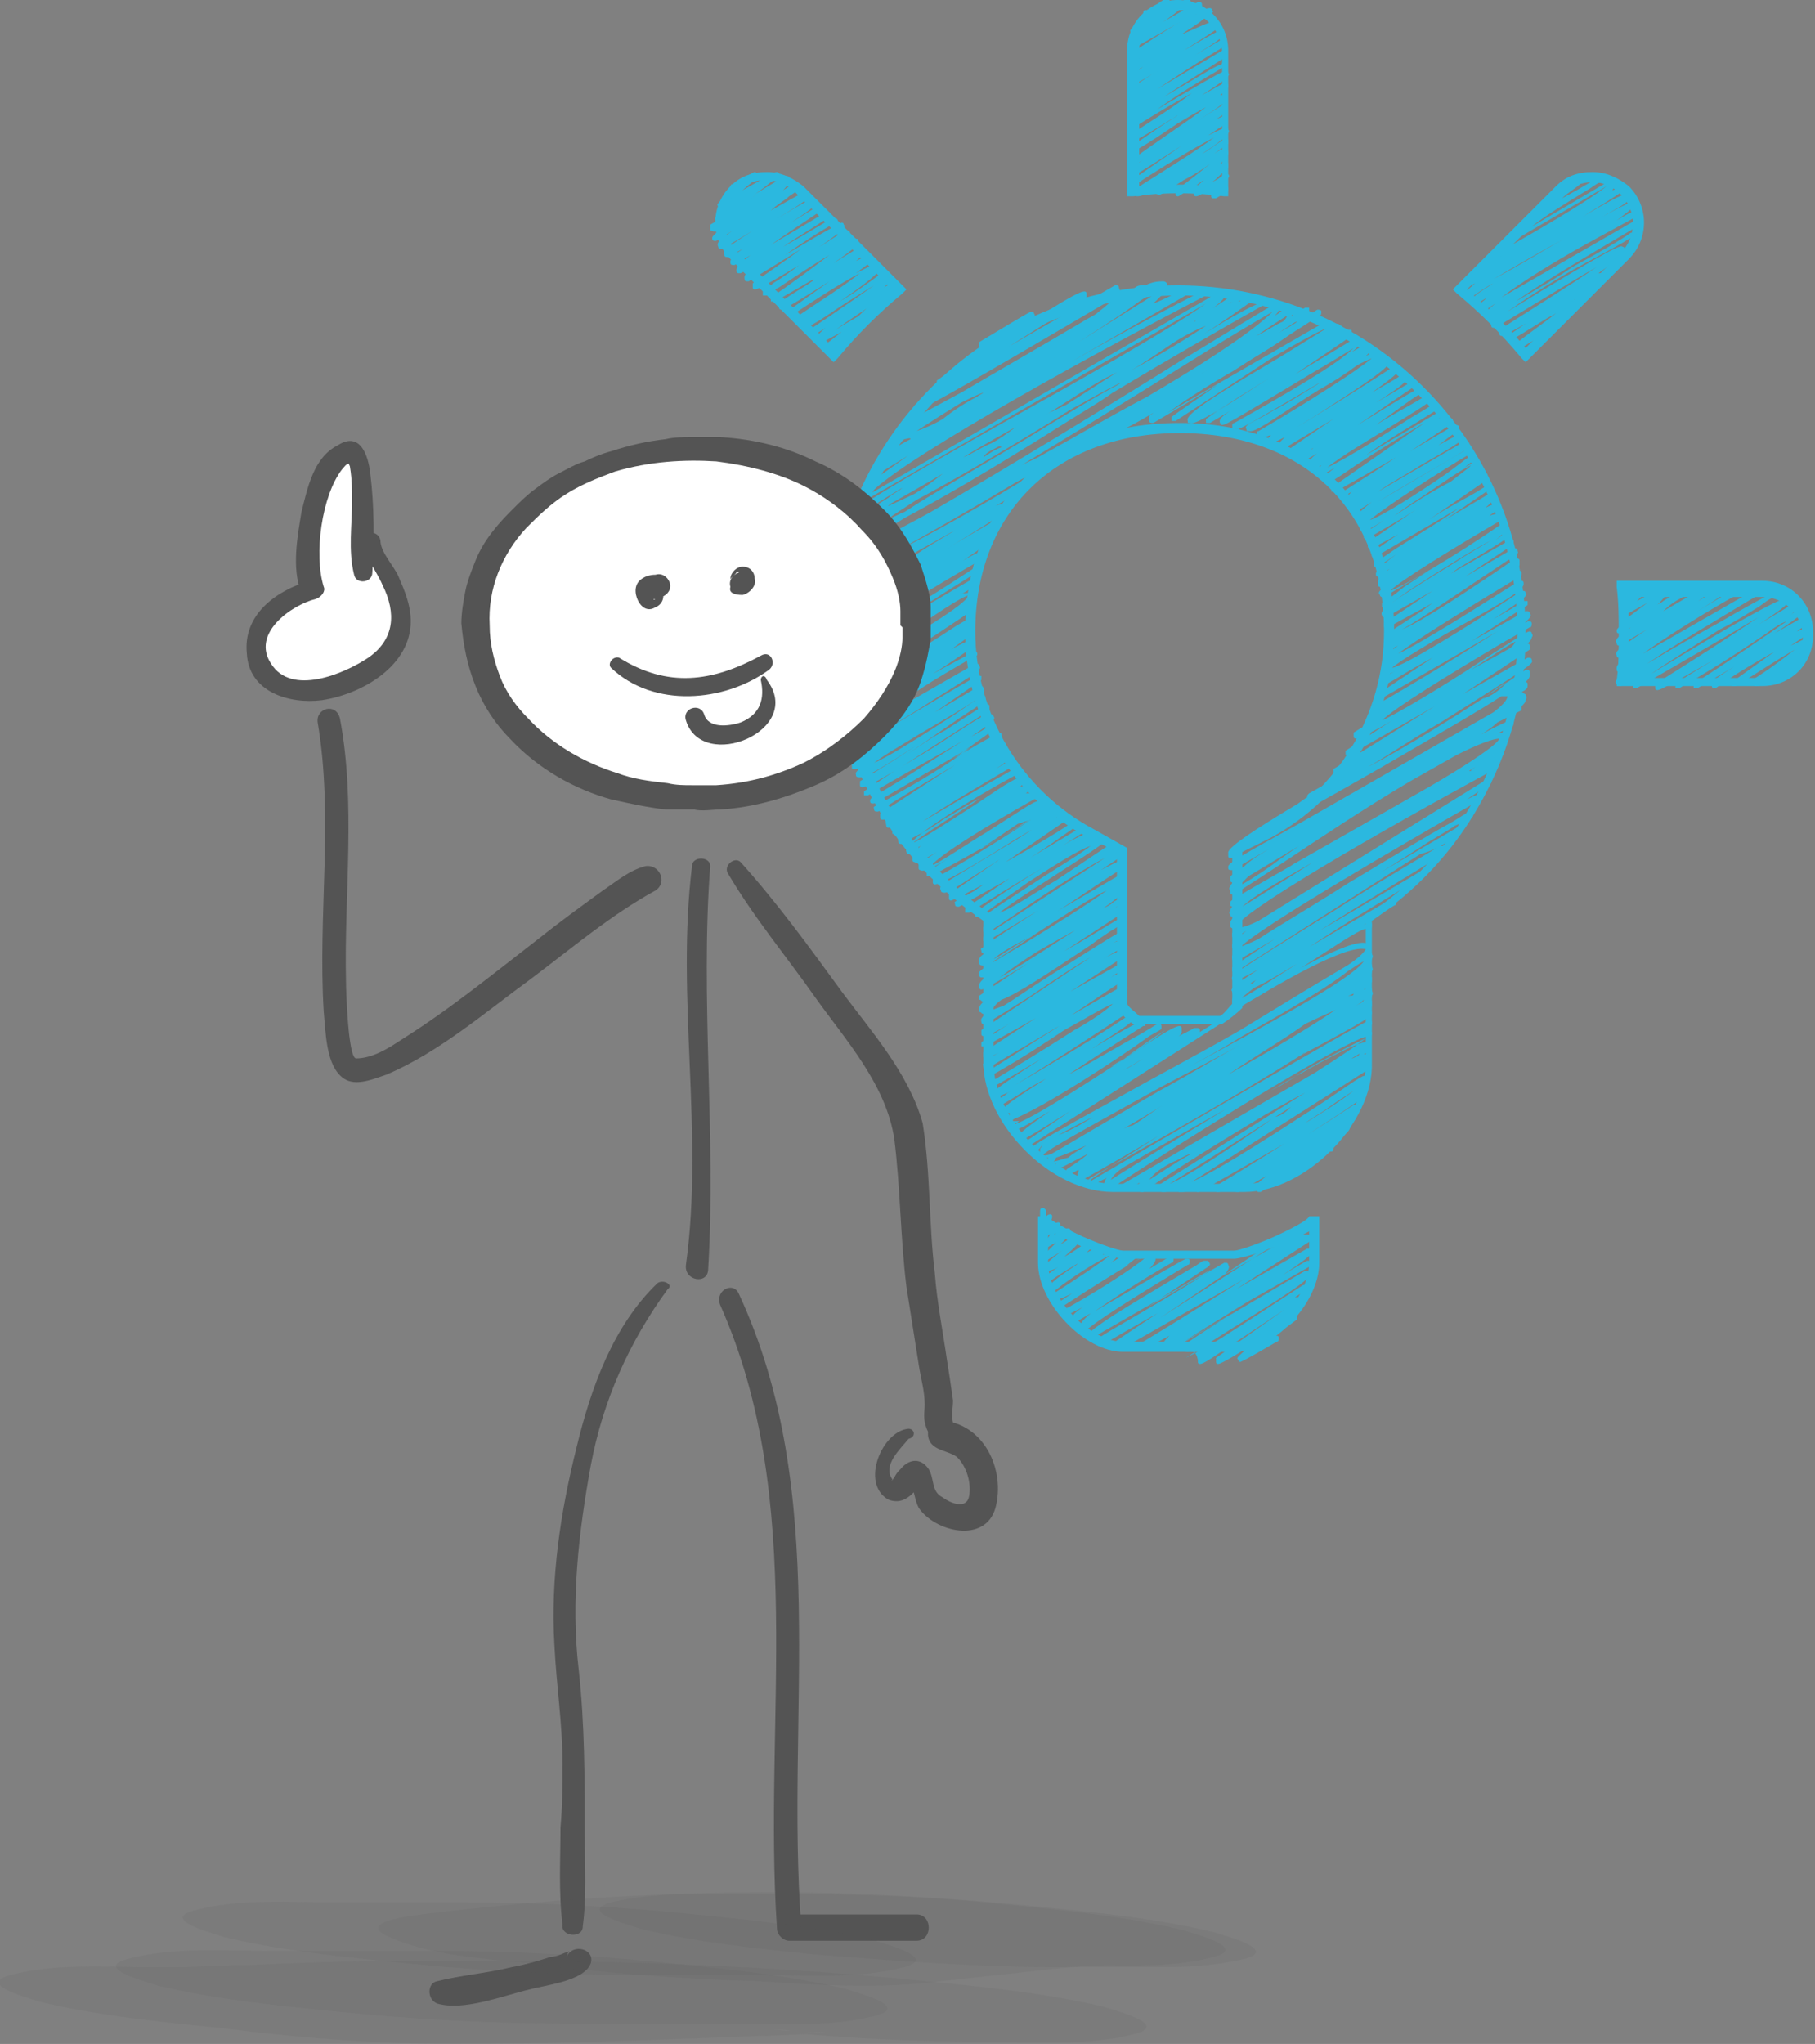 <?xml version="1.0" encoding="UTF-8"?>
<svg xmlns="http://www.w3.org/2000/svg" xmlns:xlink="http://www.w3.org/1999/xlink" version="1.1" id="Ebene_1" x="0px" y="0px" viewBox="0 0 89.7 101" style="enable-background:new 0 0 89.7 101;" xml:space="preserve">
<rect x="0" y="0" width="89.7" height="101" fill="#808080" stroke="none"/>
<style type="text/css">
	.st0{fill:#2BB8DF;}
	.st1{fill:#545454;}
	.st2{fill:#FFFFFF;}
	.st3{opacity:0.1;}
</style>
<g>
	<g>
		<g>
			<g>
				<g>
					<path class="st0" d="M61.1,49.7C61.1,49.7,61.1,49.7,61.1,49.7c-0.1,0-0.2-0.1-0.2-0.1c0,0,0-0.1,0-0.2c0-0.1,0.1-0.2,0.2-0.3       c0,0-0.1,0-0.1,0c-0.1,0-0.1,0-0.1-0.1c-0.1-0.1-0.1-0.2,1.3-1.1c-1.1,0.6-1.2,0.6-1.2,0.6c0,0-0.1,0-0.1-0.1       c-0.1-0.2-0.1-0.2,5.2-3.5c2-1.3,4.1-2.5,4.9-3c-0.2,0.1-0.4,0.2-0.8,0.3L61.1,48c-0.1,0-0.2,0-0.2,0c0-0.1,0-0.2,0-0.2       c0.3-0.2,1-0.7,2.1-1.4l-1.9,1.1c-0.1,0-0.2,0-0.2-0.1c0-0.1-0.1-0.2,0.3-0.5c-0.1,0-0.1,0-0.2,0c-0.1,0-0.1-0.1-0.1-0.1       c0,0,0-0.1,0-0.1c0-0.1,0.3-0.4,0.7-0.7c-0.2,0.1-0.3,0.2-0.5,0.3c-0.1,0-0.2,0-0.2,0c0-0.1,0-0.2,0-0.2l0.3-0.2       c-0.1,0-0.1,0-0.2,0c-0.1,0-0.2-0.1-0.2-0.1c0,0,0-0.1,0-0.2c0-0.1,0.1-0.2,0.2-0.3c0,0-0.1,0-0.1,0c0,0-0.1,0-0.1-0.1       c0,0-0.1-0.1,0-0.2c0-0.1,0.1-0.2,0.1-0.2c0,0-0.1,0-0.1-0.1c0,0,0-0.1,0-0.1c0-0.1,0-0.1,2.8-1.7c0.2-0.1,0.3-0.2,0.5-0.3       l6.5-3.7c1.9-1.1,3.4-2.1,3.5-2.4c-0.1,0-0.5,0-2.1,0.8l-2.3,1.3c-2.2,1.3-4.6,2.9-6.4,4.1c-2.3,1.5-2.3,1.5-2.4,1.5       c0,0-0.1,0-0.1-0.1c0-0.1-0.1-0.2,0-0.3c0-0.1,0.1-0.1,0.1-0.2c0,0-0.1,0-0.1-0.1c0-0.1,0-0.2,0-0.2l0.7-0.5       c0.3-0.3,0.8-0.6,1.3-0.9l-1.9,1.1c-0.1,0-0.2,0-0.2-0.1c0,0,0-0.1,0-0.1c0.1-0.2,0.6-0.5,3.5-2.1l9.6-5.5       c0.4-0.3,0.7-0.6,0.7-0.8c0,0,0,0,0,0c0,0,0,0-0.1,0c-0.1,0-0.1,0-0.2,0c-0.9,0.6-2.8,1.7-5.9,3.5c-1.4,0.8-2.8,1.6-4.1,2.3       c-1.3,0.9-2.5,1.7-3.3,2.2c0,0-0.1,0-0.1,0c0,0-0.1,0-0.1-0.1c0,0,0-0.1,0-0.2c0.1-0.3,1.3-1.1,3.3-2.3       c0.2-0.1,0.4-0.3,0.6-0.4c0-0.1,0-0.1,0.1-0.2l1.6-0.9c0.1,0,0.1-0.1,0.2-0.1c-0.3,0.1-0.4,0.1-0.5,0.1c-0.1,0-0.1-0.1-0.1-0.1       c0-0.1,0-0.2,0-0.2c1.5-0.9,3.4-2.1,5-3.1l-4.2,2.4c-0.1,0-0.2,0-0.2,0c0-0.1,0-0.2,0-0.2l2.3-1.5c-0.8,0.5-1.5,0.8-1.7,0.9       c-0.1,0-0.2,0-0.2-0.1c0-0.1,0-0.2,0-0.2c0.3-0.2,0.7-0.4,1-0.6C67.9,36,67.7,36,67.6,36c-0.1,0-0.1,0-0.1-0.1c0,0,0-0.1,0-0.2       c0-0.1,0.2-0.3,0.5-0.5c-0.1,0-0.1,0-0.2-0.1c0-0.1,0-0.2,0.1-0.2l0,0c2.3-1.3,4.7-2.8,6.1-3.7l-5.7,3.3c-0.1,0-0.2,0-0.2,0       c0-0.1,0-0.2,0-0.2l2.7-1.8c-1.5,0.8-2,1.2-2.3,1.3c0,0-0.1,0-0.1,0l0,0c-0.1,0-0.1,0-0.1,0c0,0-0.1,0-0.1-0.1       c0-0.1-0.1-0.1,0.1-0.2l0,0c0,0,0,0,0.1,0c0.1-0.1,0.3-0.2,0.5-0.3c-0.2,0.1-0.3,0.1-0.4,0.1c-0.1,0-0.1-0.1-0.2-0.1       c0,0,0-0.1,0-0.2c0-0.1,0.1-0.2,0.3-0.3c0,0,0,0,0,0c0,0-0.1,0-0.1-0.1c0-0.1-0.1-0.2,0.6-0.7l-0.4,0.2c-0.1,0-0.2,0-0.2-0.1       c0,0,0-0.1,0-0.1c0-0.1,0.1-0.1,0.4-0.3c-0.1,0-0.2,0-0.2,0c-0.1,0-0.1-0.1-0.2-0.1c-0.1-0.1-0.1-0.1,1.6-1.2       c0.2-0.1,0.4-0.3,0.7-0.5L68.6,31c-0.1,0-0.2,0-0.2,0c0-0.1,0-0.2,0-0.2l2.4-1.6l-2.3,1.3c0,0-0.1,0-0.1,0c0,0-0.1,0-0.1-0.1       c-0.1-0.2,0-0.4,3.6-2.6c0.6-0.4,1.3-0.8,1.8-1.1c-0.8,0.4-2.4,1.4-4.1,2.5l-1.1,0.8c-0.1,0-0.2,0-0.2,0c0-0.1,0-0.2,0-0.2       c0.2-0.1,0.6-0.4,1.1-0.8l1.2-0.8l-2.2,1.3c0,0-0.1,0-0.1,0c0,0-0.1,0-0.1-0.1c-0.1-0.1-0.1-0.2,0.3-0.4c-0.1,0-0.2,0-0.3,0       c-0.1,0-0.1-0.1-0.1-0.1c0,0,0-0.1,0-0.2c0-0.1,0.3-0.4,0.6-0.6c-0.2,0.1-0.3,0.2-0.5,0.4c0,0-0.1,0-0.1,0c0,0-0.1,0-0.1-0.1       c0-0.1-0.1-0.2,1-1c-0.3,0.2-0.6,0.4-0.9,0.6c-0.1,0-0.2,0-0.2,0c0-0.1,0-0.2,0-0.2c0.4-0.2,0.8-0.5,1.1-0.7       c1.1-0.7,2.3-1.4,3.1-2L68,27.5c-0.1,0-0.2,0-0.2,0c0-0.1,0-0.2,0-0.2l1.3-0.9c-1.1,0.6-1.3,0.7-1.4,0.7c0,0-0.1,0-0.1-0.1       c0-0.1,0-0.1,0-0.2l2.8-1.9c-0.7,0.5-1.6,1-2.8,1.7c-0.1,0-0.2,0-0.2,0c0-0.1,0-0.2,0-0.2c0.2-0.2,0.6-0.4,1-0.7       c-0.6,0.4-1,0.6-1.1,0.5c-0.1,0-0.1,0-0.1-0.1c0-0.1,0-0.1,0-0.2l0.3-0.2c-0.2,0.1-0.3,0.1-0.4,0.1c-0.1,0-0.1-0.1-0.1-0.1       c0-0.1-0.1-0.2,0.8-0.9c-0.3,0.2-0.6,0.4-0.9,0.5c0,0-0.1,0-0.1,0c0,0-0.1,0-0.1-0.1c-0.1-0.1,0-0.3,0.3-0.5L66.7,25       c-0.1,0-0.2,0-0.2-0.1c-0.1-0.1,0-0.3,0.3-0.6c-0.2,0.1-0.3,0.2-0.4,0.3c-0.1,0-0.2,0-0.2,0c0-0.1,0-0.2,0-0.2       c0.8-0.5,1.9-1.2,2.8-1.8l-3,1.7c-0.1,0-0.2,0-0.2,0c0-0.1,0-0.2,0-0.2l4.6-3.2c-0.9,0.5-2.5,1.5-3.4,2.1       c-1.3,0.9-1.4,0.9-1.5,0.9c0,0-0.1,0-0.1-0.1c0-0.1-0.1-0.2,0.6-0.7l-0.7,0.4c-0.1,0-0.2,0-0.2-0.1c0-0.1-0.1-0.1,0.2-0.4       c-0.3,0.1-0.4,0.2-0.5,0.1c0,0-0.1,0-0.1-0.1c-0.1-0.1,0-0.3,0.4-0.6c-0.8,0.5-0.8,0.4-0.9,0.4c0,0,0,0,0,0c0,0,0-0.1,0-0.2       c0,0,0,0,0-0.1c-0.1,0-0.2,0-0.3,0c-0.1,0-0.1-0.1-0.2-0.1c0-0.1,0-0.1,0-0.2l2.2-1.5l-2.5,1.5c0,0-0.1,0-0.1,0       c0,0-0.1,0-0.1-0.1c-0.1-0.1,0-0.2,0.3-0.5c-0.4,0.2-0.6,0.3-0.7,0.3c0,0-0.1,0-0.1-0.1c0-0.1,0-0.2,0-0.2c0,0,0.1,0,0.1-0.1       c-0.3,0.1-0.5,0.2-0.6,0.1c-0.1,0-0.1-0.1-0.1-0.1c0-0.1,0-0.2,0.1-0.2c2.4-1.4,4.9-3,5.6-3.6c-0.2,0.1-0.5,0.2-0.8,0.4       c-0.4,0.3-1,0.7-1.7,1.1c-0.2,0.1-0.3,0.2-0.5,0.3c-2,1.3-2.8,1.9-3.1,1.8c-0.1,0-0.1,0-0.1-0.1c-0.1-0.1,0-0.2,0.4-0.4       c0.2-0.1,0.6-0.3,0.9-0.5c0.6-0.3,1.4-0.8,2.2-1.3c0.7-0.5,1.3-0.9,1.8-1.1c0.1,0,0.1-0.1,0.2-0.1c-4.4,2.6-5.6,3.3-5.9,3.4       c0,0,0,0-0.1,0l0,0c-0.1,0-0.1,0-0.1,0c0,0-0.1,0-0.1-0.1c0,0,0-0.1,0-0.1c0,0,0-0.1,0.1-0.1c2.5-1.4,5.1-2.9,5.9-3.7       c-0.5,0.3-1.3,0.8-2,1.2c-3.5,2.1-4.3,2.6-4.5,2.6c0,0-0.1,0-0.1-0.1c-0.1-0.2,0.1-0.4,1.5-1.2l-2,1.2c-0.1,0-0.2,0-0.2,0       c0-0.1,0-0.2,0-0.2l1.8-1.2c-1.7,1.1-2.4,1.5-2.6,1.4c-0.1,0-0.1,0-0.1-0.1c-0.1-0.2,0.2-0.6,4.3-3c1-0.6,2.1-1.3,2.6-1.6       c-0.5,0.2-1.4,0.7-2.6,1.4l-4.9,3.2c-0.1,0-0.2,0-0.2,0c0-0.1,0-0.2,0-0.2c0.4-0.3,1.3-0.9,2.3-1.6l-3.2,1.9       c-0.1,0-0.2,0-0.2-0.1c0,0,0-0.1,0-0.2c0-0.1,0.1-0.1,0.2-0.2c-1.5,0.9-2.8,1.5-3.3,1.4c-0.1,0-0.2-0.1-0.2-0.2       c0-0.1,0-0.2,0.1-0.2c0.1,0,0.2,0,0.2,0.1c0,0,0,0,0,0c0.3,0.1,0.9-0.2,1.8-0.6c0,0,0,0,0.1-0.1l8.8-5.6c0.1,0,0.2,0,0.2,0       c0,0.1,0,0.2,0,0.2c-0.2,0.2-0.8,0.6-1.6,1.1c0.9-0.5,1.7-1,2-1.2c0.1,0,0.2,0,0.2,0.1c0,0.1,0,0.2-0.1,0.2L61,18.3       c-1.4,0.8-2.6,1.6-3.3,2.1l7.8-4.5c0.1,0,0.2,0,0.2,0c0,0.1,0,0.2,0,0.2l0,0c0.2-0.1,0.3-0.1,0.4-0.1c0.1,0,0.1,0.1,0.2,0.1       c0.1,0.1,0.1,0.1-0.3,0.4c0.3-0.2,0.5-0.2,0.7-0.2c0.1,0,0.1,0,0.1,0.1c0,0.1,0,0.1,0,0.2L64,18.5l3-1.8c0,0,0.1,0,0.1,0       c0,0,0.1,0,0.1,0.1c0.1,0.1,0,0.3-0.4,0.6c0.7-0.4,0.7-0.4,0.8-0.4c0,0,0.1,0,0.1,0.1c0,0,0,0.1,0,0.2c0,0.1-0.1,0.2-0.2,0.3       c0.2-0.1,0.3-0.2,0.5-0.3c0,0,0.1,0,0.1,0c0,0,0.1,0,0.1,0.1c0,0.1,0,0.2,0,0.3c0.1,0,0.2-0.1,0.3,0c0.1,0,0.1,0,0.1,0.1       c0.1,0.2,0.2,0.3-2.9,2.3c-0.6,0.4-1.1,0.7-1.6,1c1.2-0.7,3.1-1.9,4.8-3c0,0,0.1,0,0.1,0c0,0,0.1,0,0.1,0.1       c0.1,0.1,0.1,0.2-1.3,1.2c0.5-0.3,1.1-0.6,1.5-0.9c0,0,0.1,0,0.1,0c0,0,0.1,0,0.1,0.1c0.1,0.2-0.1,0.4-1.5,1.3l1.7-1       c0.1,0,0.2,0,0.2,0c0,0.1,0,0.2,0,0.2l-2.8,1.9c1.3-0.8,2.6-1.6,3-1.8c0.1,0,0.2,0,0.2,0c0,0.1,0,0.2,0,0.2       c-0.4,0.2-1.3,0.9-2.3,1.6c1.3-0.8,2.5-1.4,2.5-1.5c0,0,0.1,0,0.1,0c0,0,0.1,0,0.1,0.1c0.1,0.2,0.1,0.2-2,1.5       c-1,0.6-2.5,1.5-3.1,2c0.9-0.4,3.1-1.8,4.2-2.5c0.7-0.4,1-0.6,1.1-0.7c0,0,0,0,0,0l0,0c0.1,0,0.1,0,0.1,0c0,0,0.1,0,0.1,0.1       c0,0.1,0,0.2,0,0.2c-1.1,0.7-2.5,1.5-3.6,2.3l3.7-2.2c0.1,0,0.2,0,0.2,0.1c0,0.1,0,0.2-0.1,0.2c-0.1,0-0.2,0.1-0.2,0.1       c0.2-0.1,0.4-0.1,0.5-0.1c0.1,0,0.1,0.1,0.2,0.1c0,0.1,0,0.1,0,0.2l-2.1,1.4l2.2-1.3c0.1,0,0.2,0,0.2,0.1c0,0,0,0.1-0.1,0.2       l0,0l0,0c-0.1,0.1-0.4,0.3-0.9,0.7c1.1-0.6,1.1-0.6,1.1-0.6c0,0,0.1,0,0.1,0.1c0.1,0.2,0,0.3-2.1,1.5c-0.6,0.4-1.4,0.8-2.1,1.3       l4.3-2.5c0,0,0.1,0,0.1,0c0,0,0.1,0,0.1,0.1c0.1,0.2,0.1,0.2-1.8,1.3c-0.7,0.4-1.9,1.1-2.7,1.6c3.2-1.9,4.1-2.4,4.4-2.6       c0,0,0,0,0.1,0l0,0c0.1,0,0.1,0,0.1,0c0.1,0,0.1,0.1,0.1,0.1c0,0.1,0,0.1-0.1,0.1c-1.7,1-4.3,2.7-5,3.3       c0.6-0.2,2.2-1.2,3.8-2.3l1.2-0.9c0.1,0,0.2,0,0.2,0c0,0.1,0,0.2,0,0.2c-0.1,0.1-0.3,0.2-0.5,0.4c0.3-0.2,0.6-0.3,0.7-0.2       c0.1,0,0.1,0,0.1,0.1c0,0,0.1,0.1-0.1,0.4c0.1,0,0.2-0.1,0.3,0c0.1,0,0.1,0,0.1,0.1c0,0.1,0,0.1,0,0.2l-2.9,2       c0.9-0.6,1.9-1.1,2.4-1.4c0.3-0.2,0.5-0.3,0.5-0.3l0,0l0,0c0.1,0,0.1,0,0.1,0c0.1,0,0.1,0.1,0.1,0.1c0,0.1,0,0.1-0.1,0.1       l-2.2,1.5l2.2-1.3c0.1,0,0.2,0,0.2,0.1c0,0.1,0.1,0.2-0.4,0.6c0.4-0.2,0.5-0.2,0.5-0.2c0,0,0.1,0,0.1,0.1c0,0.1,0,0.2,0,0.2       c-0.1,0.1-0.3,0.2-0.4,0.3c0.2-0.1,0.4-0.1,0.5-0.1c0.1,0,0.1,0.1,0.2,0.1c0,0,0,0.1,0,0.1c0,0,0,0.1-0.1,0.1       c-2.4,1.4-5,3-5.5,3.5c0.6-0.2,3.2-1.7,5.5-3.3c0,0,0.1,0,0.1,0c0,0,0.1,0,0.1,0.1c0.1,0.1,0,0.3-0.5,0.7l0.4-0.3       c0.1,0,0.2,0,0.2,0c0,0.1,0,0.2,0,0.2L74,26.3c0.2-0.1,0.4-0.1,0.5-0.1c0.1,0,0.1,0.1,0.1,0.1c0.1,0.2,0.1,0.2-2.4,1.7       c-0.2,0.1-0.4,0.3-0.6,0.4l3-1.7c0.1,0,0.2,0,0.2,0c0,0.1,0,0.2,0,0.2l-2.4,1.6l2.4-1.4c0,0,0.1,0,0.1,0c0,0,0.1,0,0.1,0.1       c0,0.1,0.1,0.1-0.1,0.2l0,0l0,0c-0.1,0.1-0.2,0.2-0.4,0.3l-1.2,0.8c-1.2,0.8-3.1,2.1-4,2.6c1-0.4,3.4-2,5.6-3.5       c0,0,0.1,0,0.1,0c0,0,0.1,0,0.1,0.1c0,0,0,0.1,0,0.2c0,0.1-0.1,0.2-0.2,0.3l0.1,0c0.1,0,0.2,0,0.2,0.1c0,0.1,0,0.2-0.1,0.2       c-2,1.2-5.1,3.1-6,3.8c1.1-0.5,4.1-2.4,5.2-3.1c0.8-0.5,0.8-0.5,0.9-0.5c0,0,0.1,0,0.1,0.1c0,0,0,0.1,0,0.1       c-0.1,0.3-0.9,0.8-2.9,1.9c-1.3,0.7-3.3,1.9-3.6,2.2c0.6-0.1,3.7-2,6.4-3.8c0,0,0.1,0,0.1,0c0,0,0.1,0,0.1,0.1       c0.1,0.1,0.1,0.2-1.6,1.3c0.5-0.3,1.1-0.6,1.5-0.9c0.1,0,0.2,0,0.2,0c0,0.1,0,0.2,0,0.2l-2.8,1.8l2.7-1.5c0,0,0.1,0,0.1,0       c0,0,0.1,0,0.1,0.1c0.1,0.1,0.1,0.2-0.4,0.6c0.1-0.1,0.2-0.1,0.3-0.2c0.1,0,0.2,0,0.2,0.1c0,0.1,0,0.2-0.1,0.2l-1.4,0.8       c-2.7,1.6-5.3,3.2-5.9,3.8c0.7-0.3,3.2-1.8,4.7-2.8c2.3-1.5,2.5-1.6,2.6-1.6c0,0,0.1,0,0.1,0.1c0,0,0.1,0.1,0,0.2       c0,0.1-0.1,0.2-0.2,0.3c0,0,0,0,0,0c0,0,0.1,0,0.1,0.1c0,0.1,0,0.2,0,0.2l-3.3,2.2l3.2-1.8c0.1,0,0.2,0,0.2,0.1       c0.1,0.2,0.1,0.2-4.5,3.1c-1.4,0.8-2.7,1.7-3.6,2.2c1.6-0.8,4.9-2.8,7.8-4.8c0,0,0.1,0,0.1,0c0,0,0.1,0,0.1,0.1       c0,0,0,0.1,0,0.2c0,0.1-0.1,0.2-0.2,0.3c0,0,0.1,0,0.1,0.1c0,0,0,0.1,0,0.1c0,0.1-0.1,0.2-0.3,0.3c0.1,0,0.1,0.1,0.2,0.1       c0,0.1,0.1,0.1,0,0.3c0,0.1-0.1,0.2-0.2,0.3c0,0,0,0,0,0c0,0.1,0,0.2,0,0.2L74,35.7c-0.2,0.2-0.5,0.4-0.8,0.6       c0.7-0.4,1.2-0.6,1.4-0.7c0.1,0,0.2,0,0.2,0.1c0,0.1,0,0.2-0.1,0.2l-0.6,0.3c0.1,0,0.2,0,0.2,0c0.1,0,0.2,0.1,0.2,0.1       c0,0,0,0.1,0,0.2c0,0.1-0.1,0.2-0.3,0.4c0,0,0.1,0,0.1,0.1c0,0,0,0.1,0,0.2c0,0.1-0.2,0.3-0.4,0.5c0,0,0.1,0,0.1,0.1       c0,0,0,0.1,0,0.1c0,0,0,0.1-0.1,0.1c-6.1,3.3-12.6,7.1-12.8,7.8c0.1,0.1,0.5,0,1.1-0.3l11.3-7c0.1,0,0.2,0,0.2,0       c0,0.1,0,0.2,0,0.2c-0.2,0.1-0.6,0.4-1.2,0.8c0.4-0.2,0.7-0.3,0.7-0.3c0,0,0.1,0,0.1,0.1c0,0,0,0.1,0,0.1s0,0.1-0.1,0.1       c-4.2,2.4-10.9,6.3-11.9,7.3c0.2-0.1,0.5-0.2,0.9-0.4c0.9-0.6,2.3-1.4,4.5-2.8c2-1.2,4-2.4,5.1-3c0.8-0.5,0.8-0.5,0.9-0.5       c0,0,0.1,0,0.1,0.1c0,0.1,0,0.2-0.1,0.2c-0.2,0.1-0.5,0.3-0.8,0.4c-0.4,0.3-1,0.6-1.6,1c-1.1,0.7-2,1.3-2.9,1.8l4.6-2.7       c0.1,0,0.2,0,0.2,0.1c0,0.1,0,0.2,0,0.2l-1,0.6c0,0,0.1,0,0.1,0c0.1,0,0.2,0.1,0.2,0.1c0,0.1,0,0.2,0,0.2       c-1.9,1.2-4.3,2.6-6.3,3.9c1.7-1,3.6-2.1,5.1-3c0.1,0,0.2,0,0.2,0c0,0.1,0,0.2,0,0.2c-1.8,1.1-4,2.4-5.8,3.6       c1.7-1,3.4-2,4.1-2.4c0.1,0,0.2,0,0.2,0.1c0,0.1,0,0.2,0,0.2c-0.4,0.2-0.9,0.6-1.6,1c0.2-0.1,0.3-0.1,0.3-0.1       c0.1,0,0.1,0,0.1,0.1c0,0.1,0,0.2-0.1,0.2c-0.1,0-0.1,0-0.2,0c-0.3,0-1.9,1.1-3,1.8C62.5,49.1,61.5,49.7,61.1,49.7z M62,48.8       c-0.4,0.3-0.6,0.5-0.8,0.6c0.5-0.2,2-1.2,3.1-1.9c0.1,0,0.1-0.1,0.2-0.1C63.6,47.9,62.7,48.5,62,48.8z M62.1,48.4       c-0.1,0.1-0.2,0.1-0.3,0.2c0,0,0,0,0.1,0C62,48.5,62,48.5,62.1,48.4z M64.9,42.6c-1.6,0.9-3,1.7-3.5,2.2       C62.2,44.3,63.5,43.5,64.9,42.6z M61.7,43.3c-0.2,0.2-0.4,0.4-0.5,0.5c0.4-0.2,1.2-0.7,2-1.3c0.3-0.2,0.7-0.5,1-0.7L61.7,43.3z        M72.9,37.9l-0.3,0.2c0,0,0,0,0.1,0C72.7,38,72.8,38,72.9,37.9z M74.5,33.7c-0.4,0.2-0.8,0.5-1.3,0.9c0.1-0.1,0.2-0.1,0.4-0.2       C74,34.2,74.3,33.9,74.5,33.7z M74.9,31.7c-0.4,0.2-1.3,0.8-2.2,1.4c0,0,0,0,0,0c0.7-0.4,1.3-0.7,1.8-1       C74.7,32,74.8,31.9,74.9,31.7z M72.7,23c-0.5,0.2-1.6,1-2.5,1.6c-0.5,0.3-0.9,0.6-1.3,0.9c0.9-0.6,2-1.3,2.8-1.7       C72.2,23.4,72.5,23.2,72.7,23z M65.1,22l-0.3,0.2c0,0,0.1,0,0.1-0.1C64.9,22.1,65,22,65.1,22z M62.7,18.7       c-1.1,0.7-2.3,1.4-3,1.9C60.4,20.2,61.6,19.4,62.7,18.7C62.6,18.7,62.7,18.7,62.7,18.7z"></path>
				</g>
				<g>
					<path class="st0" d="M57.5,58.9C57.5,58.9,57.4,58.9,57.5,58.9c-0.2,0-0.2-0.1-0.3-0.1c0-0.1,0-0.2,0-0.2l7.3-4.6       c-0.6,0.3-1.3,0.7-2,1.1c-2,1.2-4.3,2.6-6,3.8c0,0-0.1,0-0.1,0c0,0-0.1,0-0.1-0.1c0-0.1-0.1-0.1,0-0.3c0,0,0-0.1,0.1-0.1       c-0.4,0.2-0.7,0.4-0.8,0.4c-0.1,0-0.2,0-0.2-0.1c0-0.1,0-0.2,0.1-0.2l9.5-5.5c1.4-0.9,2.3-1.5,2.6-1.8       c-1.1,0.2-8.4,4.7-12.8,7.6c0,0-0.1,0-0.1,0c0,0-0.1,0-0.1-0.1c0-0.1-0.1-0.1,0-0.3c0,0,0-0.1,0.1-0.2       c-0.4,0.2-0.6,0.3-0.6,0.3c-0.1,0-0.2,0-0.2,0c0-0.1,0-0.2,0-0.2c0.4-0.3,1.7-1.1,3.4-2.2c-1.5,0.9-2.9,1.7-3.8,2.2       c0,0-0.1,0-0.1,0c0,0-0.1,0-0.1-0.1c0-0.1-0.1-0.1,0-0.3c0,0,0-0.1,0-0.1c-0.2,0.1-0.3,0.2-0.4,0.2c-0.1,0-0.2,0-0.2,0       c0-0.1,0-0.1,0-0.2c0.1-0.1,0.5-0.3,1.1-0.8c-0.8,0.4-1.3,0.7-1.4,0.7c-0.1,0-0.2,0-0.2-0.1c0,0,0-0.1,0-0.1       c-0.1,0-0.1,0-0.2,0c-0.1,0-0.2-0.1-0.2-0.2c0,0,0-0.1,0-0.1c0,0,0,0,0,0c-0.1,0-0.1,0-0.2,0c-0.1,0-0.2-0.1-0.2-0.2       c0,0,0-0.1,0-0.2c0-0.1,0.1-0.1,0.1-0.2C51.2,57,51,57,51,57c0,0-0.1,0-0.1-0.1c0,0,0-0.1,0-0.1c0.1-0.2,0.8-0.6,4.8-2.8       c1.6-0.9,3.7-2,5.6-3.1c1.8-1.1,3.6-2.2,5.3-3.2c0.6-0.4,0.9-0.7,1-1c0,0,0,0,0,0c0,0,0-0.1-0.1-0.1c-0.8-0.2-3.9,1.5-7.3,3.7       c0,0,0,0,0,0c0,0,0.1,0,0.1,0.1c0,0.1,0,0.2,0,0.2l-9.4,6c-0.1,0-0.2,0-0.2,0c0-0.1,0-0.2,0-0.2c0,0,0.9-0.6,2.2-1.5       c-0.8,0.5-1.6,1-2.3,1.4c0,0-0.1,0-0.1,0c0,0-0.1,0-0.1-0.1c-0.1-0.1-0.1-0.2,1.5-1.3c-0.7,0.4-1.3,0.8-1.6,0.9       c-0.1,0-0.2,0-0.2-0.1c0-0.1,0-0.2,0.1-0.2c0.1,0,0.1-0.1,0.2-0.1c-0.1,0-0.2,0-0.3,0c-0.1,0-0.2-0.1-0.2-0.1c0,0,0-0.1,0-0.2       c0,0,0-0.1,0-0.1c0,0-0.1,0-0.1,0c-0.1,0-0.1-0.1-0.2-0.1c-0.1-0.1-0.1-0.2,2.1-1.6c-0.8,0.4-1.5,0.9-2.2,1.3       c-0.1,0-0.2,0-0.2-0.1c0-0.1-0.1-0.1,0.1-0.2l0,0c0,0,0,0,0,0c0.1-0.1,0.2-0.1,0.4-0.3l0.2-0.1c-0.4,0.2-0.7,0.3-0.8,0.3       c-0.1,0-0.1,0-0.1-0.1c-0.1-0.1-0.1-0.2,2.4-1.8c-0.7,0.4-1.5,0.9-2.4,1.4c-0.1,0-0.2,0-0.2,0c0-0.1,0-0.2,0-0.2       c1-0.6,2.8-1.7,4.2-2.6c0.9-0.5,1.6-1,1.9-1.3c-0.5,0.2-1.3,0.7-2.4,1.3c-0.9,0.6-2.1,1.4-3.7,2.3c-0.1,0-0.2,0-0.2,0       c0-0.1,0-0.2,0-0.2c0.7-0.4,2.2-1.4,3.5-2.2c0.3-0.2,0.5-0.4,0.8-0.5c-1.3,0.8-2.9,1.7-4.2,2.5c0,0-0.1,0-0.1,0       c0,0-0.1,0-0.1-0.1c0-0.1-0.1-0.1,0.1-0.2l0,0c0,0,0,0,0,0c0.1-0.1,0.3-0.3,0.7-0.5c-0.4,0.2-0.6,0.3-0.7,0.3       c0,0-0.1,0-0.1-0.1c0-0.1,0-0.1,0-0.2l2.6-1.7l-2.5,1.4c-0.1,0-0.2,0-0.2,0c0-0.1,0-0.2,0-0.2l1.5-1c-0.9,0.6-1.3,0.7-1.4,0.7       c0,0-0.1,0-0.1-0.1c0-0.1,0-0.1,0-0.2l5.4-3.6c-0.9,0.5-2.2,1.4-3.1,2c-1.9,1.2-2.1,1.3-2.2,1.3c0,0-0.1,0-0.1-0.1       c0-0.1-0.1-0.1,0.2-0.4c0,0-0.1,0-0.1,0c-0.1,0-0.1-0.1-0.2-0.1c0,0,0-0.1,0-0.2c0-0.1,0.1-0.2,0.2-0.3c0,0,0,0,0,0       c-0.1,0-0.1-0.1-0.2-0.1c0-0.1,0-0.1,0-0.2l2.4-1.6c-1.8,1.1-2.2,1.3-2.3,1.3c0,0-0.1,0-0.1-0.1c0-0.1-0.1-0.2,0.3-0.5       c-0.1,0-0.1,0-0.2,0c0,0-0.1,0-0.1-0.1c-0.1-0.2-0.1-0.2,2.1-1.5c1.3-0.8,3.4-2.1,4.2-2.7c-0.7,0.3-2.2,1.3-3.3,2       c-2.1,1.4-2.7,1.8-2.9,1.7c0,0-0.1,0-0.1-0.1c0,0,0-0.1,0-0.2c0-0.1,0.1-0.2,0.3-0.3l0,0c0,0-0.1,0-0.1,0c0,0-0.1,0-0.1-0.1       c0-0.1-0.1-0.1,0.1-0.2l0,0l0,0c0.2-0.2,1-0.7,3.3-2.2c0.1-0.1,0.2-0.2,0.4-0.2c-1.2,0.7-2.5,1.5-3.5,2.1c-0.1,0-0.2,0-0.2,0       c0-0.1,0-0.2,0-0.2l6-3.9c-1.2,0.6-3.6,2.2-4.6,2.9c-1.2,0.8-1.2,0.8-1.3,0.8c0,0-0.1,0-0.1-0.1c0-0.1,0-0.1,0-0.2l0.5-0.3       c-0.2,0-0.3,0.1-0.3,0.1c-0.1,0-0.1-0.1-0.2-0.1c-0.1-0.2-0.1-0.2,2.7-2c0.9-0.6,2.1-1.3,2.6-1.7c-0.6,0.2-1.7,0.9-3.1,1.8       l-2.4,1.7c-0.1,0-0.2,0-0.2,0c0-0.1,0-0.2,0-0.2c0.4-0.3,1.4-1,2.5-1.7l0.8-0.5c-1.2,0.7-2.5,1.5-3.6,2.2c-0.1,0-0.2,0-0.2,0       c0-0.1,0-0.2,0-0.2l2.2-1.5l-2.5,1.4c0,0-0.1,0-0.1,0c0,0-0.1,0-0.1-0.1c0-0.1-0.1-0.1,0.1-0.2l0,0l0.1,0       c0.1-0.1,0.4-0.3,0.8-0.5c0.1-0.1,0.3-0.2,0.4-0.3c-1.5,0.8-1.6,0.8-1.6,0.8c0,0-0.1,0-0.1-0.1c0-0.1,0-0.1,0-0.2l2.6-1.8       c-0.1,0.1-0.2,0.1-0.3,0.2c-1.9,1.2-2.4,1.6-2.6,1.5c0,0-0.1,0-0.1-0.1c-0.1-0.2-0.1-0.2,1.4-1.1c0.8-0.5,2.2-1.3,3.1-1.9       c-0.2,0.1-0.5,0.3-0.7,0.4c-3,1.9-3.9,2.3-4.1,2.3c0,0-0.1,0-0.1-0.1c0,0,0-0.1,0-0.1c0,0,0-0.1,0.1-0.1c2-1.1,4-2.4,4.9-3       c-1.1,0.7-3.6,2.1-5.1,2.9c-0.1,0-0.2,0-0.2,0c0-0.1,0-0.2,0-0.2l1.1-0.7c-0.8,0.5-1.3,0.7-1.4,0.6c0,0-0.1,0-0.1-0.1       c0-0.1,0-0.1,0-0.2l0.9-0.6c-0.7,0.4-1,0.6-1.1,0.5c0,0-0.1,0-0.1-0.1c0,0,0-0.1,0-0.2c0-0.1,0.2-0.3,0.4-0.5       c-0.2,0.1-0.3,0.2-0.5,0.4c0,0-0.1,0-0.1,0c0,0-0.1,0-0.1-0.1c-0.1-0.2,0-0.3,3.1-2.3c0.2-0.1,0.4-0.3,0.6-0.4       c-0.6,0.3-1.2,0.7-1.9,1.1c-0.4,0.3-0.9,0.6-1.5,0.9c-0.1,0.1-0.2,0.1-0.3,0.2c-0.1,0-0.1,0.1-0.2,0.1c0,0-0.1,0-0.1,0       c0,0-0.1,0-0.1-0.1c0-0.1-0.1-0.1,0.1-0.2l0,0c0.1-0.1,0.2-0.1,0.3-0.2c-0.2,0.1-0.4,0.1-0.5,0.1c-0.1,0-0.1-0.1-0.2-0.1       c0,0,0-0.1,0-0.2c0-0.1,0.1-0.2,0.2-0.3c-0.1,0.1-0.2,0.1-0.3,0.2c0,0-0.1,0-0.1,0c0,0-0.1,0-0.1-0.1c0-0.1-0.1-0.2,0.1-0.4       c-0.1,0.1-0.2,0.1-0.3,0.1c0,0-0.1,0-0.1-0.1c0-0.1,0-0.2,0-0.2c1.1-0.7,2.6-1.7,3.7-2.4c-1.2,0.7-2.7,1.6-3.8,2.3       c0,0-0.1,0-0.1,0c0,0-0.1,0-0.1-0.1c0-0.1-0.1-0.1,0.1-0.2l0,0c0,0,0,0,0,0c0.1-0.1,0.4-0.2,0.9-0.5c0.9-0.5,2.8-1.6,3.8-2.4       l-4.8,2.8c0,0-0.1,0-0.1,0c0,0-0.1,0-0.1-0.1c0-0.1,0-0.1,0.1-0.2l0,0l0,0c0,0,0,0,0,0c2.2-1.3,3.7-2.3,4.5-2.8       c-1.2,0.7-3.4,1.9-4.7,2.7c-0.1,0-0.2,0-0.2,0c0-0.1,0-0.2,0-0.2l1.5-1c-1.5,0.9-1.6,0.8-1.6,0.8c0,0-0.1,0-0.1-0.1       c0-0.1,0-0.2,0-0.2c1-0.6,2.3-1.4,3.4-2.2c0,0-0.1,0.1-0.1,0.1c-2.3,1.5-3.1,2-3.4,1.9c0,0-0.1,0-0.1-0.1       c0-0.1-0.1-0.1,0.3-0.4c-0.2,0.1-0.3,0.1-0.4,0.1c-0.1,0-0.1,0-0.1-0.1c0-0.1,0-0.1,0-0.2l0.4-0.2c-0.2,0.1-0.4,0.1-0.4,0.1       c-0.1,0-0.1-0.1-0.1-0.1c-0.1-0.2,0-0.3,2.5-1.8l-2.5,1.5c-0.1,0-0.2,0-0.2,0c0-0.1,0-0.2,0-0.2l1.1-0.7       c-0.6,0.4-1.1,0.6-1.2,0.5c0,0-0.1,0-0.1-0.1c-0.1-0.1,0-0.3,0.8-0.8l-0.7,0.4c0,0-0.1,0-0.1,0c0,0-0.1,0-0.1-0.1       c0,0,0-0.1,0-0.2c0-0.1,0.1-0.2,0.2-0.3c0,0-0.1,0-0.1,0.1c0,0-0.1,0-0.1,0c0,0-0.1,0-0.1-0.1c0-0.1,0-0.1,0.1-0.2l0,0       c0,0,0.1,0,0.1-0.1c0.1-0.1,0.4-0.3,0.8-0.6l2.7-1.8c-1,0.6-2.1,1.3-2.7,1.7c-0.5,0.3-0.7,0.4-0.8,0.5l0,0l0,0       c-0.1,0-0.1,0-0.1,0c-0.1,0-0.1-0.1-0.1-0.1c0-0.1,0-0.1,0.1-0.1l0.4-0.3c-0.2,0.1-0.3,0.1-0.4,0.1c-0.1,0-0.1-0.1-0.2-0.1       c-0.1-0.1,0-0.2,0.2-0.4c-0.1,0-0.1,0-0.2,0c-0.1,0-0.1,0-0.1-0.1c0-0.1-0.1-0.1,0.3-0.4c-0.1,0-0.2,0-0.2,0       c-0.1,0-0.1-0.1-0.1-0.1c0,0,0-0.1,0-0.1c0,0,0-0.1,0.1-0.1c0.2-0.1,0.5-0.3,0.7-0.4c-0.3,0.2-0.5,0.2-0.7,0.2       c-0.1,0-0.1-0.1-0.2-0.1c-0.1-0.1-0.1-0.2,1-1l-0.8,0.5c0,0-0.1,0-0.1,0c0,0-0.1,0-0.1-0.1c-0.1-0.1-0.1-0.2,0.4-0.6       c-0.3,0.1-0.3,0.1-0.4,0.1c0,0-0.1,0-0.1-0.1c-0.1-0.1-0.1-0.2,0.7-0.8c-0.2,0.1-0.4,0.2-0.6,0.3c-0.1,0-0.2,0-0.2,0       c0-0.1,0-0.2,0-0.2L48,27c0,0,0,0,0,0c-0.6,0.4-1.4,0.9-2.5,1.6c-2,1.2-4,2.4-4,2.4c-0.1,0-0.2,0-0.2,0c0-0.1,0-0.2,0-0.2       c0.4-0.3,1.5-1,2.7-1.8l-2.5,1.4c-0.1,0-0.2,0-0.2,0c0-0.1,0-0.2,0-0.2c0.2-0.2,0.5-0.3,0.8-0.5c-0.4,0.2-0.6,0.3-0.7,0.2       c-0.1,0-0.1,0-0.1-0.1c0,0,0-0.1,0-0.2c0-0.1,0.1-0.2,0.2-0.3c-0.1,0-0.1,0-0.1-0.1c0-0.1-0.1-0.2,0-0.3c0-0.1,0.1-0.2,0.1-0.3       c0,0,0,0,0,0c0-0.1-0.1-0.2,0-0.3c0-0.1,0.1-0.2,0.1-0.3c0,0,0,0,0,0c0,0,0-0.1,0-0.1c0-0.1,0-0.1,0.5-0.4c0,0,0.1-0.1,0.1-0.1       c-0.2,0.1-0.3,0.1-0.4,0.1c-0.1,0-0.1-0.1-0.1-0.1c-0.1-0.1-0.1-0.2,1.5-1.2c-0.1,0-0.2,0.1-0.3,0.1c-0.5,0.4-0.8,0.6-0.8,0.6       c0,0-0.1,0-0.1,0c0,0-0.1,0-0.1-0.1c-0.1-0.1-0.1-0.2,0-0.3c0-0.1,0.1-0.2,0.2-0.4c0,0,0-0.1,0-0.2c0-0.1,0.1-0.2,0.3-0.4       c0,0-0.1-0.1-0.1-0.1c0,0,0-0.1,0-0.1c0.1-0.3,1.6-1.2,6.9-4.2c3.6-2,8.6-4.8,10.4-6.1l-16.8,9.7c0,0-0.1,0-0.1,0       c0,0-0.1,0-0.1-0.1c0,0-0.1-0.1,0-0.2c0-0.1,0.2-0.3,0.4-0.5c0,0,0,0,0,0c0-0.1-0.1-0.2,0-0.3c0-0.2,0.2-0.4,0.4-0.6       c0,0,0-0.1,0.1-0.1l0.1-0.1c0.2-0.2,0.4-0.3,0.6-0.5c-0.1,0-0.2,0-0.2,0c0,0-0.1,0-0.1-0.1c0,0,0-0.1,0-0.2       c0-0.1,0.3-0.4,0.6-0.7c0,0,0,0,0,0c0,0,0-0.1,0-0.1c0-0.2,0.4-0.4,3-1.8c1.7-1,3.8-2.2,6-3.5c0.3-0.2,0.6-0.3,0.8-0.5       c0.4-0.3,0.6-0.5,0.8-0.7c-7.3,4.3-9.1,5.3-9.6,5.5l-0.1,0l0,0c-0.1,0-0.1,0-0.1,0c-0.1,0-0.1-0.1-0.1-0.1c0-0.1,0-0.1,0.1-0.1       l1.7-1.1c-0.3,0.2-0.5,0.2-0.6,0.2c0,0-0.1,0-0.1-0.1c0-0.1,0-0.1,0-0.2c0.6-0.4,1.4-1,2.2-1.6c0,0-0.1,0-0.1-0.1       c0-0.1,0-0.2,0-0.2c2.5-1.5,2.5-1.5,2.6-1.5c0,0,0.1,0,0.1,0.1c0.1,0.1,0.1,0.1-0.8,0.7c-0.4,0.3-1,0.7-1.6,1.1l-0.1,0.1       c0.4-0.3,0.8-0.5,1.2-0.8c2.7-1.7,3.5-2.2,3.8-2.2c0,0,0.1,0,0.1,0.1c0,0.1,0,0.2,0,0.2l-3.8,2.4c1.9-1.1,4-2.3,5.2-3       c0,0,0.1,0,0.1,0c0,0,0.1,0,0.1,0.1c0,0.1,0.1,0.1,0,0.3c0,0,0,0.1-0.1,0.2c0.3-0.2,0.5-0.3,0.8-0.4c0.1-0.1,0.2-0.2,0.4-0.2       c0,0,0.1,0,0.1,0c0,0,0,0,0.1,0c0.4-0.2,0.7-0.2,0.9-0.2c0.1,0,0.2,0.1,0.2,0.2c0,0.1,0,0.2,0,0.2L57,15       c0.5-0.2,0.9-0.4,1.3-0.6c0.1-0.1,0.2-0.1,0.3-0.1c0,0,0.1,0,0.1,0c0.3-0.1,0.5-0.1,0.7-0.1c0.2,0,0.2,0.1,0.3,0.2       c0,0,0,0.1,0,0.1c0,0,0,0.1-0.1,0.1C52.1,18.5,44.2,23,43,24.4l17.3-10c0.1,0,0.2,0,0.2,0.1c0,0,0,0.1,0,0.2       c-0.1,0.2-0.6,0.6-1.5,1.2c0,0,0.1,0,0.1-0.1c0.7-0.5,1.4-0.9,1.9-1.3c0,0,0.1,0,0.1,0c0,0,0.1,0,0.1,0.1c0,0.1,0.1,0.2,0,0.3       c0.1,0,0.2-0.1,0.2-0.1c0.1-0.1,0.2-0.1,0.2-0.1c0.1,0,0.1,0,0.2,0c0.2,0,0.3,0,0.4,0c0.1,0,0.2,0.1,0.3,0.2       c0,0.1,0,0.2-0.1,0.2c-2.3,1.3-4.9,2.8-7.4,4.3c-0.7,0.5-1.4,0.9-2.2,1.4c-4.1,2.6-6.6,4-8.1,4.8c-1.3,0.8-2.2,1.4-2.6,1.7       c0.3-0.1,0.8-0.4,1.5-0.7c0.7-0.4,1.5-0.8,2.4-1.3c3.8-2.2,9.2-5.5,12.4-7.5c4.6-2.8,4.6-2.8,4.7-2.8c0,0,0.1,0,0.1,0.1       c0,0,0.1,0.1,0,0.2c0,0.1-0.1,0.2-0.2,0.3c0.2-0.1,0.4-0.3,0.6-0.4c0,0,0.1,0,0.1,0c0,0,0.1,0,0.1,0.1c0.1,0.1,0.1,0.2,0,0.4       c0.4-0.2,0.4-0.2,0.5-0.2c0,0,0.1,0,0.1,0.1c0,0,0.1,0.1,0,0.2c-0.2,0.8-3.9,2.8-10,5.9c-0.3,0.2-0.5,0.3-0.8,0.5       c-1.1,0.7-2.1,1.3-3.1,1.9c0,0.1,0,0.1-0.1,0.2L49.2,25c0.2-0.1,0.4-0.1,0.5-0.1c0.1,0,0.1,0.1,0.2,0.1c0.1,0.1,0.1,0.1-1.3,1       c-0.5,0.3-1.1,0.7-1.8,1.1l2.4-1.4c0.1,0,0.2,0,0.2,0.1c0.1,0.1,0.1,0.2-0.6,0.7c0,0,0,0,0,0c0.1,0,0.1,0.1,0.1,0.1       c0,0.1,0,0.1,0,0.2l-1.3,0.9c0.5-0.3,0.9-0.5,1-0.4c0,0,0.1,0,0.1,0.1c0,0.1,0,0.2-0.1,0.2c-2.3,1.3-5.7,3.4-6.8,4.3       c0.8-0.4,2.8-1.5,6.3-3.8c0.1-0.1,0.2-0.1,0.3,0c0,0.1,0.1,0.1-0.1,0.2l0,0l-0.1,0c-0.2,0.2-0.8,0.5-2,1.3       c-0.5,0.3-1.2,0.7-1.9,1.2l3.6-2.1c0.1,0,0.2,0,0.2,0.1c0,0.1,0,0.2,0,0.2c-0.2,0.1-0.4,0.3-0.7,0.4c0.2-0.1,0.4-0.1,0.5-0.1       c0.1,0,0.1,0.1,0.2,0.1c0,0,0,0.1,0,0.2c0,0.1-0.1,0.2-0.2,0.3c0.1,0,0.1,0,0.1,0.1c0,0.1,0,0.2,0,0.2       c-0.6,0.4-2.8,1.9-4.5,2.9c-0.5,0.4-1,0.7-1.3,0.9c0.8-0.4,2.5-1.4,5.1-3.1c0.7-0.4,0.7-0.4,0.7-0.4c0,0,0.1,0,0.1,0.1       c0.1,0.1,0,0.2-0.3,0.4c0,0,0.1,0,0.1,0c0.1,0,0.1,0.1,0.2,0.1c0,0.1,0,0.1,0,0.2l-1.1,0.8c0.7-0.4,1-0.5,1.1-0.5       c0,0,0.1,0,0.1,0.1c0,0.1,0,0.1,0,0.2c-0.6,0.4-1.3,0.9-2.1,1.4c0.9-0.5,1.7-0.9,2-1.1l0,0c0.1,0,0.1,0,0.1,0       c0.1,0,0.1,0.1,0.1,0.1c0,0.1,0,0.1-0.1,0.1c-0.2,0.1-0.4,0.2-0.5,0.3c-0.5,0.3-1.4,0.8-2.3,1.4c-1.2,0.7-2.1,1.3-2.6,1.8       l5.4-3.1c0.1,0,0.2,0,0.2,0.1c0.1,0.2,0.1,0.2-2.3,1.7c-0.9,0.6-2.1,1.3-2.9,1.8c1.2-0.7,3.5-2.1,5.1-3c0.1,0,0.2,0,0.2,0       c0,0.1,0,0.2,0,0.2l-2.3,1.6l2.2-1.3c0,0,0.1,0,0.1,0c0,0,0.1,0,0.1,0.1c0.2,0.3-0.3,0.6-3.2,2.3c-0.8,0.5-1.7,1-2.2,1.4       c0.7-0.3,2.3-1.3,4-2.4l1.3-0.9c0.1,0,0.2,0,0.2,0c0,0.1,0,0.2,0,0.2c-0.2,0.2-0.7,0.5-1.3,0.9l-2.6,1.8       c0.6-0.4,1.3-0.9,1.9-1.2c1.7-1.1,2-1.3,2.1-1.3c0,0,0.1,0,0.1,0.1c0,0.1,0,0.2,0,0.2c-1.4,0.9-3.3,2.1-4.5,2.9       c0.6-0.4,1.5-0.9,2.1-1.3c2-1.3,2.3-1.5,2.5-1.4c0,0,0.1,0,0.1,0.1c0.1,0.1,0.1,0.2-1.1,1c0.4-0.2,0.7-0.4,1-0.6       c0.1,0,0.2,0,0.2,0c0,0.1,0,0.2,0,0.2l-2.1,1.5c2.2-1.3,2.3-1.3,2.3-1.3c0,0,0.1,0,0.1,0.1c0,0.1,0.1,0.2-0.3,0.6l0.3-0.2       c0,0,0.1,0,0.1,0c0,0,0.1,0,0.1,0.1c0.1,0.1,0,0.2-0.2,0.5c0.3-0.1,0.3-0.1,0.3-0.1c0,0,0.1,0,0.1,0.1c0,0.1,0.1,0.2-0.7,0.7       c0.5-0.3,0.7-0.4,0.8-0.4c0,0,0.1,0,0.1,0.1c0,0,0,0.1,0,0.1c0,0,0,0.1-0.1,0.1c-1.7,1-3.4,2-4.4,2.7c3.2-1.9,4.2-2.4,4.5-2.6       c0,0,0,0,0,0l0,0c0.1,0,0.1,0,0.1,0c0,0,0.1,0,0.1,0.1c0,0,0,0.1,0,0.1c0,0,0,0.1-0.1,0.1c-2.4,1.3-4.9,2.9-5.2,3.4       c0.4-0.1,2.2-1.3,3.3-2c1.6-1.1,2-1.3,2.2-1.3c0,0,0.1,0,0.1,0.1c0,0.1,0.1,0.1-0.2,0.4c0.2-0.1,0.4-0.1,0.4-0.1       c0,0,0.1,0,0.1,0.1c0,0.1,0.1,0.1-0.2,0.3c0.1,0,0.2,0,0.3,0c0.1,0,0.1,0.1,0.2,0.1c0,0,0,0.1,0,0.1c0,0,0,0.1-0.1,0.1       c-2.3,1.3-4.6,2.7-5.1,3.3c0.5-0.2,1.8-1.1,2.8-1.7c1.9-1.2,2.4-1.6,2.6-1.5c0,0,0.1,0,0.1,0.1c0,0.1,0,0.1,0,0.2l-3.1,2.1       c1.1-0.6,2.3-1.4,3.3-2c0.1,0,0.2,0,0.2,0c0,0.1,0,0.2,0,0.2L49.4,41c2.4-1.4,2.4-1.4,2.4-1.4c0,0,0.1,0,0.1,0.1       c0,0,0,0.1,0,0.2c0,0.1-0.1,0.2-0.2,0.3c0.4-0.2,0.4-0.2,0.5-0.2c0,0,0.1,0,0.1,0.1c0,0.1,0,0.2-0.1,0.3       c0.2-0.1,0.3-0.1,0.3-0.1c0.1,0,0.1,0,0.1,0.1c0,0.1,0,0.1,0,0.2l-2.9,2c1.1-0.6,2.3-1.3,3.2-1.9c0.1,0,0.2,0,0.2,0       c0,0.1,0,0.2,0,0.2c-0.6,0.4-1.4,1-2.2,1.5l2.5-1.5c0.1,0,0.2,0,0.2,0c0,0.1,0,0.2,0,0.2l-1.1,0.7c0.8-0.5,1.4-0.7,1.5-0.7       c0,0,0.1,0,0.1,0.1c0,0.1,0,0.1,0,0.2l-0.1,0c0.2-0.1,0.3-0.1,0.4-0.1c0.1,0,0.1,0.1,0.2,0.1c0.1,0.2,0.1,0.2-3,2.2       c-0.8,0.5-1.7,1.1-2.2,1.5c0.6-0.2,1.6-0.9,2.8-1.6l2.7-1.8c0.1,0,0.2,0,0.2,0c0,0.1,0,0.2,0,0.2c0,0-0.1,0-0.1,0.1       c0.2-0.1,0.3-0.1,0.4-0.1c0.1,0,0.1,0.1,0.2,0.1c0,0.1,0,0.1,0,0.2L54.4,43c0.6-0.3,0.9-0.5,1-0.4c0,0,0.1,0,0.1,0.1       c0,0.1,0,0.2,0,0.2c-1,0.6-2.1,1.4-3.2,2.1l3.1-1.8c0.1,0,0.2,0,0.2,0.1c0,0,0,0.1,0,0.2c0,0.1-0.1,0.2-0.2,0.3c0,0,0,0,0,0       c0.1,0,0.1,0,0.1,0.1c0.1,0.1,0,0.3-1,1c0.2-0.1,0.4-0.2,0.5-0.3c0.1-0.1,0.2-0.1,0.3-0.2c0,0,0.1,0,0.1,0l0,0       c0.1,0,0.1,0,0.1,0c0.1,0,0.1,0.1,0.1,0.1c0,0.1,0,0.1-0.1,0.1c-0.1,0.1-0.2,0.1-0.3,0.2c-0.2,0.1-0.6,0.3-0.9,0.6       C53,46,52,46.6,51.3,47c-0.8,0.5-1.5,1-1.9,1.3c0.6-0.3,1.5-0.9,2.3-1.4c2.6-1.7,3.5-2.2,3.7-2.1c0,0,0.1,0,0.1,0.1       c0,0.1,0,0.1,0,0.2l-2.9,1.9c0.9-0.5,1.7-1,2.2-1.3c0.5-0.3,0.5-0.3,0.6-0.3c0,0,0.1,0,0.1,0.1c0,0,0,0.1,0,0.1       c0,0,0,0.1-0.1,0.1c-0.2,0.1-0.3,0.2-0.5,0.3c-0.3,0.2-0.6,0.4-1,0.7c-2.1,1.4-3.6,2.4-4.4,2.7c-0.3,0.2-0.4,0.4-0.5,0.5       c0.1,0,0.3-0.1,0.6-0.2c0.5-0.3,1.2-0.8,2.3-1.5c1.6-1,3.3-2.1,3.4-2.1c0.1,0,0.2,0,0.2,0c0,0.1,0,0.2,0,0.2       c-0.1,0.1-0.3,0.2-0.5,0.3c0.2-0.1,0.3-0.1,0.4-0.1c0.1,0,0.1,0,0.1,0.1c0,0.1,0,0.1,0,0.2l-1,0.6c0.5-0.3,0.8-0.4,0.9-0.4       c0,0,0.1,0,0.1,0.1c0,0.1,0,0.1,0,0.2L52.9,49l2.5-1.4c0.1,0,0.2,0,0.2,0c0,0.1,0,0.2,0,0.2l-0.7,0.5c0.3-0.2,0.5-0.2,0.6-0.2       c0.1,0,0.1,0,0.1,0.1c0,0.1,0,0.2,0,0.2c-0.8,0.5-1.8,1.2-2.7,1.8c2.6-1.5,2.6-1.5,2.7-1.5c0,0,0.1,0,0.1,0.1       c0,0.1,0.1,0.1-0.4,0.5c0.2-0.1,0.3-0.1,0.3-0.1c0.1,0,0.1,0,0.1,0.1c0,0.1,0.1,0.1-0.3,0.5c0.1-0.1,0.2-0.1,0.3-0.1       c0,0,0.1,0,0.1,0.1c0,0.1,0,0.2,0,0.2c-1.8,1.2-4.3,2.8-5.6,3.6c1.2-0.7,3.6-2.1,5.7-3.5c0,0,0.1,0,0.1,0c0,0,0.1,0,0.1,0.1       c0,0.1,0,0.1-0.1,0.2l0,0c0,0-0.1,0-0.1,0.1c-0.2,0.2-0.7,0.5-1.6,1.1c-0.1,0.1-0.2,0.1-0.3,0.2c1.5-0.9,2.1-1.2,2.3-1.3       c0,0,0.1,0,0.1,0l0,0c0.1,0,0.1,0,0.1,0c0.1,0,0.1,0.1,0.1,0.1c0,0.1,0,0.1-0.1,0.1c-1.1,0.7-2.5,1.6-3.7,2.4       c0.8-0.4,1.6-0.9,2.5-1.4c0.5-0.3,1.1-0.6,1.4-0.8c0.2-0.1,0.3-0.2,0.5-0.3c0,0,0.1,0,0.1,0c0,0,0.1,0,0.1,0.1c0,0,0,0.1,0,0.1       c0,0.1-0.1,0.1-0.6,0.4c-1.5,1.1-5.2,3.5-6.7,4.1c-0.1,0.1-0.2,0.2-0.2,0.3c0.5,0.1,4-2.2,5.7-3.3c2.1-1.4,2.5-1.6,2.7-1.6       c0,0,0.1,0,0.1,0.1c0,0,0,0.1,0,0.2c0,0.1-0.1,0.2-0.3,0.3c0.5-0.3,0.8-0.4,0.9-0.5c0,0,0.1,0,0.1,0l0,0c0.1,0,0.1,0,0.1,0       c0,0,0.1,0,0.1,0.1c0,0,0,0.1,0,0.1c4.6-2.9,7.3-4.3,8.2-4.1c0.1,0,0.2,0.1,0.3,0.2c0,0.1,0.1,0.1,0,0.3c0,0.1-0.1,0.1-0.1,0.2       c0,0,0,0,0,0c0,0,0.1,0,0.1,0.1c0,0.1,0.1,0.2,0,0.3c0,0.1,0,0.1-0.1,0.2c0,0,0,0,0.1,0.1c0,0,0,0.1,0,0.2       c0,0.1-0.2,0.3-0.4,0.4c0.1,0,0.1-0.1,0.2-0.1c0,0,0.1,0,0.1,0c0,0,0.1,0,0.1,0.1c0,0.1,0.1,0.2,0,0.3c0,0.1,0,0.1-0.1,0.2       c0,0,0.1,0,0.1,0.1c0,0,0,0.1,0,0.2c0,0.1-0.1,0.1-0.2,0.2c0.1,0,0.1,0.1,0.2,0.1c0,0,0,0.1,0,0.1c-0.1,0.2-0.8,0.6-3.6,2.1       c-3.3,2.1-8,4.7-10.3,6c-0.2,0.2-0.4,0.3-0.4,0.4c14-8.2,14.2-8.2,14.2-8.2c0,0,0.1,0,0.1,0.1c0,0.1,0.1,0.1-0.3,0.4       c0,0,0.1,0,0.1,0c0.1,0,0.1,0.1,0.2,0.1c0,0,0,0.1,0,0.1c0,0,0,0.1-0.1,0.1c-1,0.5-2.2,1.1-3.4,1.8c-0.4,0.3-0.9,0.6-1.5,0.9       c2.4-1.4,4.4-2.5,4.8-2.4c0.1,0,0.1,0.1,0.1,0.1c0,0,0,0.1,0,0.2c0,0.1-0.1,0.2-0.3,0.3l0.1,0c0,0,0.1,0,0.1,0       c0,0,0.1,0,0.1,0.1c0,0,0.1,0.1,0,0.2c0,0.1-0.1,0.1-0.1,0.2c0.1,0,0.1,0.1,0.1,0.1c0,0.1,0,0.2,0,0.2L67,52.7       c0.3-0.1,0.5-0.2,0.6-0.2c0.1,0,0.1,0,0.1,0.1c0,0.1,0,0.2,0,0.2l-8.8,5.6c1.4-0.6,4.9-2.9,6.6-4c1.9-1.3,1.9-1.3,2-1.2       c0,0,0.1,0,0.1,0.1c0,0,0,0.1,0,0.2c0,0.1-0.1,0.2-0.3,0.4c0,0,0,0,0,0c0,0,0.1,0,0.1,0.1c0.1,0.2,0.1,0.2-3.6,2.6       c-0.7,0.4-1.4,0.9-2,1.2c1.3-0.8,3.3-2,5.1-3.2c0,0,0.1,0,0.1,0c0,0,0.1,0,0.1,0.1c0,0.1,0.1,0.2-0.6,0.8c0.1,0,0.1,0,0.2,0.1       c0.1,0.2-0.1,0.4-0.9,1c0,0,0,0,0,0c0,0,0.1,0,0.1,0.1c0,0.1,0,0.2-0.1,0.2c0,0-0.1,0-0.1,0c-0.3,0.1-2.2,1.3-3.4,2       c0,0-0.1,0-0.1,0c0,0-0.1,0-0.1-0.1c-0.1-0.2,0-0.3,0.5-0.7l-1.4,0.8c-0.1,0-0.2,0-0.2-0.1c0-0.1,0-0.2,0.1-0.2       c0,0,0.1-0.1,0.1-0.1c-0.5,0.3-0.9,0.4-1,0.4c-0.1,0-0.1,0-0.1-0.1c0-0.1,0-0.2,0-0.2c1-0.6,2.3-1.4,3.4-2.1       c-4.2,2.4-4.2,2.4-4.3,2.4c0,0-0.1,0-0.1-0.1c0,0,0-0.1,0-0.1c-0.4,0.2-0.6,0.2-0.8,0.2c-0.1,0-0.1-0.1-0.2-0.1c0,0,0,0,0-0.1       C57.9,58.8,57.7,58.9,57.5,58.9z M63.8,54.7l-6,3.8c1-0.4,3.5-2.1,5.2-3.3C63.4,55.1,63.6,54.9,63.8,54.7z M55.5,57.7       c-0.3,0.2-0.5,0.4-0.6,0.6c1.1-0.7,3.4-2.1,5.7-3.5C58.6,55.9,56.7,57,55.5,57.7z M58,57.4c-0.6,0.3-1,0.6-1.2,0.9       c0.5-0.3,1.2-0.8,2.1-1.3C58.5,57.1,58.3,57.3,58,57.4z M52,57.4c0.2,0,0.4-0.1,0.8-0.2c0.2-0.2,0.6-0.4,0.9-0.6       c-0.7,0.3-1.2,0.5-1.5,0.6C52.1,57.4,52.1,57.4,52,57.4z M51.5,57.1C51.5,57.1,51.5,57.1,51.5,57.1c0.1,0,0.3,0,0.5-0.1       c0.7-0.4,2.2-1.3,5.3-3.1c1.3-0.7,2.8-1.6,4.2-2.4c-1.2,0.7-2.6,1.4-4.1,2.2C54.9,55.1,51.9,56.7,51.5,57.1z M57.5,54.6       c-0.8,0.5-1.7,1-2.5,1.5c0.3-0.2,0.6-0.4,1-0.5C56.5,55.3,57,54.9,57.5,54.6z M54,55.2c-0.6,0.3-1.2,0.6-1.7,0.9       C52.8,55.9,53.4,55.6,54,55.2z M66.9,53.9c-0.3,0.2-0.8,0.5-1.2,0.8c-0.4,0.3-0.8,0.5-1.2,0.8C65.5,54.9,66.4,54.3,66.9,53.9z        M64.5,50.6c-1.1,0.8-2.5,1.6-3.8,2.5c2.1-1.2,4-2.3,5.3-3.2C65.6,50.1,65.1,50.3,64.5,50.6z M57.5,51.7       c-0.7,0.4-1.3,0.8-2,1.2c0.4-0.2,0.7-0.4,1-0.6C56.8,52.1,57.1,51.9,57.5,51.7z M61.4,51.2c-0.8,0.5-1.7,1-2.6,1.5       c3.7-2,8-4.3,8.6-5.2c-0.2,0.1-0.5,0.3-0.8,0.5C65.6,48.8,63.7,49.9,61.4,51.2z M57.6,50.9c-0.5,0.3-1.2,0.8-1.9,1.3       c-0.3,0.2-0.5,0.4-0.8,0.5C56.1,52,57.1,51.3,57.6,50.9z M64.5,52c-0.2,0.1-0.4,0.3-0.7,0.4c0.1-0.1,0.2-0.1,0.4-0.2       C64.3,52.1,64.4,52.1,64.5,52z M67.3,52l-0.5,0.3c0.1,0,0.2-0.1,0.3-0.1C67.2,52.1,67.2,52,67.3,52z M67.4,49.4       c-0.1,0.1-0.2,0.2-0.4,0.3C67.2,49.6,67.4,49.5,67.4,49.4C67.4,49.4,67.4,49.4,67.4,49.4z M66.9,49.1c-0.2,0.1-0.3,0.1-0.5,0.2       c0.1-0.1,0.3-0.1,0.4-0.1C66.8,49.2,66.9,49.2,66.9,49.1z M67.4,48.6c0,0-0.1,0.1-0.1,0.1C67.3,48.7,67.3,48.7,67.4,48.6       C67.4,48.7,67.4,48.7,67.4,48.6z M50.9,46.3c-0.8,0.4-1.5,0.8-1.8,1.1C49.5,47.2,50.2,46.7,50.9,46.3z M54.3,44.1l-0.9,0.5       C53.7,44.4,54,44.2,54.3,44.1z M44.5,32.9c-1.1,0.6-2.2,1.3-2.6,1.6C42.4,34.4,43.5,33.6,44.5,32.9z M45.8,30.3       c-1.8,1.1-3.5,2.2-4.1,2.7c0.6-0.2,2-1.2,3-1.9C45.2,30.8,45.5,30.5,45.8,30.3z M47.9,29.4c-0.4,0.1-1.9,1.1-3,1.9       c-1,0.7-1.8,1.3-2.4,1.6C45.2,31.4,47.7,29.9,47.9,29.4z M43.8,28.1c-1.2,0.8-2.1,1.4-2.3,1.7c0.5-0.2,2.2-1.3,3.5-2.2       c0.8-0.6,1.6-1,2.2-1.4L43.8,28.1z M42.1,28.5c-0.2,0.2-0.4,0.4-0.5,0.5l2-1.2c-0.4,0.2-0.8,0.3-1.1,0.4       C42.4,28.3,42.3,28.4,42.1,28.5z M41.8,28.3c0,0,0,0.1-0.1,0.1C41.8,28.4,41.8,28.4,41.8,28.3C41.8,28.3,41.8,28.3,41.8,28.3       C41.8,28.3,41.8,28.3,41.8,28.3z M42,28.1c0.1,0,0.2,0,0.3,0c0.4-0.3,1-0.7,1.7-1.1c-0.8,0.4-1.4,0.8-1.8,1       C42.1,27.9,42.1,28,42,28.1z M48.9,25.5c-0.9,0.5-2.5,1.6-3.6,2.3c-0.1,0.1-0.2,0.1-0.3,0.2C46.5,27,48,26,48.9,25.5z        M50.1,23.9c-2,1.2-4.1,2.4-5.9,3.4c1.8-0.9,4.5-2.4,7.4-4.2C51.1,23.4,50.6,23.6,50.1,23.9z M42.2,26.3c0,0-0.1,0.1-0.1,0.1       C42.2,26.4,42.3,26.4,42.2,26.3C42.3,26.4,42.3,26.4,42.2,26.3C42.3,26.4,42.3,26.4,42.2,26.3z M42.5,26.1c0.1,0,0.2,0,0.3,0       c0.3-0.2,0.6-0.4,0.9-0.6c-0.3,0.1-0.5,0.2-0.7,0.2C42.8,25.8,42.6,26,42.5,26.1z M45.3,24.7c-0.6,0.4-1.1,0.7-1.5,1       c0.3-0.1,0.6-0.3,0.9-0.4c1.5-1,3.9-2.3,7.3-4.4c1-0.6,2-1.2,2.9-1.7c0.2-0.1,0.4-0.2,0.5-0.3c-0.8,0.4-1.7,0.9-2.6,1.4       c-0.1,0.1-0.2,0.1-0.3,0.2C49.1,22.6,46.8,23.9,45.3,24.7z M42.6,25.4C42.6,25.4,42.6,25.4,42.6,25.4c0.4-0.2,0.8-0.5,1.3-0.8       c0.2-0.2,0.5-0.3,0.7-0.5C43.6,24.7,42.8,25.2,42.6,25.4z M44,24.9c-0.1,0.1-0.2,0.2-0.3,0.2c0.4-0.2,0.9-0.4,1.5-0.7       c0.5-0.3,0.9-0.6,1.4-1C45.6,24,44.7,24.5,44,24.9z M43.6,23.3c-0.2,0.1-0.3,0.3-0.4,0.4c0.3-0.2,1-0.7,1.7-1.2L43.6,23.3z        M62.9,15.4c-0.7,0.4-2.4,1.4-4.3,2.6c-3.2,2-6,3.7-8.3,5.1c0.3-0.2,0.6-0.3,1-0.5c1.8-1,3.7-2.1,5.4-3       C61.3,16.9,62.5,15.8,62.9,15.4z M50.2,21.1c-0.9,0.5-1.8,1-2.6,1.5c0.5-0.2,0.9-0.5,1.4-0.7C49.4,21.7,49.8,21.4,50.2,21.1z        M49.1,22.2c-0.2,0.1-0.4,0.2-0.5,0.4c0.3-0.2,0.6-0.4,0.9-0.5C49.4,22,49.3,22.1,49.1,22.2z M44.7,21.7       c-0.3,0.2-0.5,0.4-0.6,0.5c0.2-0.1,0.5-0.3,0.9-0.5C45,21.6,44.8,21.7,44.7,21.7z M47.5,19.9c-0.8,0.5-1.6,1-2.2,1.4       c0.3-0.1,0.8-0.3,1.3-0.6c0.5-0.4,1.1-0.8,1.7-1.1c0.1-0.1,0.2-0.1,0.3-0.2C48.3,19.5,47.9,19.7,47.5,19.9z M54.6,18.7       c-0.9,0.5-1.8,1.1-2.9,1.8c0.3-0.2,0.6-0.3,1-0.5c0.8-0.5,1.7-1.1,2.5-1.6C55,18.5,54.8,18.6,54.6,18.7z M61.8,17.1       c-0.7,0.4-1.6,0.9-2.5,1.4C60.2,18,61.1,17.6,61.8,17.1z M57.9,17c-0.6,0.4-1.3,0.9-2,1.3c1.5-0.8,2.8-1.6,3.7-2.2       C59.1,16.3,58.5,16.6,57.9,17z M58.6,14.6l-5.7,3.3c2.8-1.6,5.3-2.9,6.3-3.4C59,14.5,58.8,14.5,58.6,14.6z M56.3,14.9       c-0.8,0.6-2.5,1.7-4.4,2.9c0.1-0.1,0.2-0.1,0.3-0.2l5.1-3.2C57.1,14.5,56.7,14.6,56.3,14.9C56.3,14.8,56.3,14.9,56.3,14.9z        M63.6,16.1c-0.2,0.2-0.4,0.4-0.8,0.7c0.6-0.4,1.1-0.7,1.3-0.9C64,15.9,63.8,16,63.6,16.1z M63.6,15.6c-0.3,0.2-0.8,0.5-1.5,1       c0.6-0.3,1-0.6,1.3-0.7C63.5,15.8,63.6,15.7,63.6,15.6z M61.7,15c-0.3,0.2-1.1,0.8-2.2,1.5c1.3-0.8,2.2-1.3,2.7-1.5       C62.1,14.9,61.9,14.9,61.7,15z M60.9,14.9c0,0-0.1,0.1-0.2,0.1C60.8,15,60.8,15,60.9,14.9C60.9,15,60.9,15,60.9,14.9z"></path>
				</g>
			</g>
			<g>
				<g>
					<path class="st0" d="M58.7,66.8C58.7,66.8,58.7,66.8,58.7,66.8c-0.2,0-0.2-0.1-0.2-0.1c-0.1-0.2-0.1-0.2,2.4-1.8       c-3.2,1.9-3.2,1.8-3.3,1.8c0,0-0.1,0-0.1-0.1c0,0,0-0.1,0-0.2c0-0.1,0.1-0.2,0.3-0.4l-1.1,0.6c-0.1,0-0.2,0-0.2-0.1       c0-0.1,0-0.2,0-0.2c1.5-0.9,3.4-2.1,5-3.1l-5.8,3.3c-0.1,0-0.2,0-0.2,0c0-0.1,0-0.2,0-0.2l8.9-5.7c-0.2,0.1-0.6,0.2-1.1,0.5       L55,66.7c-0.1,0-0.2,0-0.2,0c0-0.1,0-0.2,0-0.2c0.3-0.2,1.2-0.8,2.4-1.6c-1.1,0.6-2.1,1.2-2.8,1.6c0,0-0.1,0-0.1,0       c0,0-0.1,0-0.1-0.1c-0.1-0.2-0.1-0.2,1.8-1.3c1-0.6,2.8-1.6,3.9-2.4l-5.9,3.4c0,0-0.1,0-0.1,0c0,0-0.1,0-0.1-0.1       c0,0,0-0.1,0-0.2c0,0,0,0,0-0.1c-0.1,0-0.2,0.1-0.3,0c-0.1,0-0.1-0.1-0.1-0.1c0-0.1-0.1-0.2,0.5-0.7c-0.2,0.1-0.5,0.3-0.7,0.4       c0,0-0.1,0-0.1,0c0,0-0.1,0-0.1-0.1c0-0.1-0.1-0.2,0.5-0.6l-0.6,0.3c0,0,0,0,0,0l0,0c-0.1,0-0.2,0-0.2-0.1c0-0.1,0-0.2,0.1-0.2       c1.8-1,3.6-2.2,4.1-2.7c-0.7,0.3-2.6,1.5-4.3,2.6c-0.1,0-0.2,0-0.2,0c0-0.1,0-0.2,0-0.2l0.6-0.4c-0.4,0.2-0.6,0.3-0.8,0.3       c-0.1,0-0.1,0-0.1-0.1c0-0.1,0-0.2,0-0.2c1.1-0.7,2.3-1.5,2.8-1.9c-0.6,0.3-1.8,1-2.8,1.8c0,0-0.1,0-0.1,0c0,0-0.1,0-0.1-0.1       c-0.1-0.2,0.1-0.4,1.3-1.2c0.2-0.2,0.5-0.4,0.8-0.5c-0.5,0.3-1.4,0.8-2.1,1.3c0,0-0.1,0-0.1,0c0,0-0.1,0-0.1-0.1       c-0.1-0.1-0.1-0.1,0.6-0.6c-0.3,0.2-0.5,0.2-0.6,0.2c0,0-0.1,0-0.1-0.1c0-0.1,0-0.1,0-0.2c0.3-0.2,0.6-0.5,0.9-0.7l-0.8,0.5       c-0.1,0-0.1,0-0.2,0c0-0.1,0-0.1,0-0.2c0.2-0.2,0.5-0.5,0.7-0.7c-0.2,0.1-0.4,0.2-0.5,0.3c-0.1,0-0.1,0-0.2,0       c0-0.1-0.1-0.1,0-0.2c0.1-0.1,0.3-0.3,0.4-0.5c-0.1,0-0.1,0.1-0.2,0.1c0,0-0.1,0-0.1,0c0,0-0.1,0-0.1-0.1       c0-0.1-0.1-0.1,0.1-0.5c0,0,0,0-0.1,0c0,0-0.1,0-0.1-0.1c0,0,0,0,0-0.5c0,0,0,0,0,0c0-0.1,0-0.2,0.1-0.2l0,0c0,0,0.1,0,0.1,0       c0,0,0.1,0.1,0.1,0.1c0,0,0,0.2,0,0.3c0.1-0.1,0.2-0.1,0.2-0.1c0,0,0.1,0,0.1,0.1c0,0.1,0,0.1-0.1,0.3c0,0-0.1,0.1-0.1,0.2       c0.4-0.2,0.5-0.2,0.5-0.2c0,0,0.1,0,0.1,0.1c0,0.1,0,0.1-0.3,0.5c0.5-0.3,0.6-0.3,0.7-0.3c0,0,0.1,0,0.1,0.1       c0.1,0.1,0.1,0.1-0.5,0.7l0.8-0.5c0.1,0,0.2,0,0.2,0.1c0.1,0.1,0.1,0.2-0.8,1c0.4-0.2,0.8-0.5,1.2-0.8c0,0,0.1,0,0.1,0       c0,0,0.1,0,0.1,0.1c0.1,0.1,0.1,0.1-0.3,0.5c0.4-0.2,0.7-0.4,0.8-0.3c0,0,0.1,0,0.1,0.1c0,0.1,0,0.2-0.1,0.3       c0.3-0.1,0.5-0.2,0.6-0.2c0.1,0,0.1,0,0.1,0.1c0,0.1,0.1,0.2-0.3,0.5c0.7-0.4,0.9-0.6,1.1-0.5c0,0,0.1,0,0.1,0.1       c0,0.1,0,0.1,0,0.2l-0.5,0.4c0.7-0.4,1.3-0.7,1.4-0.6c0,0,0.1,0,0.1,0.1c0,0.1,0.1,0.2-0.3,0.6l1-0.6c0.1,0,0.2,0,0.2,0.1       c0,0.1,0,0.2-0.1,0.2c-1.4,0.8-2.8,1.7-3.8,2.4c3.4-2,4.3-2.5,4.5-2.6c0,0,0,0,0,0l0,0c0.1,0,0.1,0,0.1,0c0,0,0.1,0,0.1,0.1       c0,0.1,0,0.2-0.1,0.2c-2.3,1.4-4.8,2.9-5.3,3.5c0.1,0,0.3-0.1,0.5-0.2c0.7-0.6,2.4-1.6,5.1-3.2c0.2-0.1,0.4-0.3,0.5-0.3       c0,0,0,0,0,0c0.1,0,0.1,0,0.2,0c0,0,0.1,0.1,0.1,0.2c0,0,0,0-0.1,0.1l0,0c-0.6,0.4-1.8,1.2-3,2l3.8-2.2c0,0,0.1,0,0.1,0       c0,0,0.1,0,0.1,0.1c0.1,0.1,0,0.3-0.2,0.5c2.8-1.6,3.7-2.1,4.1-2.3l0.1-0.1l0,0c0.1,0,0.1,0,0.1,0c0.1,0,0.1,0.1,0.1,0.1       c0,0.1,0,0.1-0.1,0.1l-0.4,0.2c0.1,0,0.2,0,0.2,0c0.1,0,0.2,0.1,0.2,0.1c0,0.1,0,0.2,0,0.2l-3.7,2.4l3.5-2c0,0,0.1,0,0.1,0       c0,0,0.1,0,0.1,0.1c0.1,0.1,0.1,0.2-1.4,1.2c0.5-0.3,1-0.6,1.2-0.7c0.1,0,0.2,0,0.2,0.1c0,0.1,0,0.2-0.1,0.2l-3,1.7       c-1.6,1-3.1,1.9-3.8,2.4c1.3-0.8,4.4-2.6,6.6-3.9c0,0,0.1,0,0.1,0c0,0,0.1,0,0.1,0.1c0.1,0.2,0,0.4-3.9,2.8       c-0.8,0.5-1.7,1.1-2.2,1.4c0.4-0.2,1.2-0.6,2.1-1.2c0.8-0.5,2-1.3,3.7-2.4c0.1,0,0.2,0,0.2,0c0,0.1,0,0.2,0,0.2       c-0.1,0.1-0.3,0.2-0.6,0.4c0.1,0,0.2,0,0.3,0c0.1,0,0.1,0.1,0.2,0.1c0,0.1,0,0.1,0,0.2l-1.2,0.8c0.4-0.3,0.6-0.3,0.7-0.3       c0,0,0.1,0,0.1,0.1c0,0.1,0,0.1,0,0.2c-0.4,0.3-0.8,0.6-1.3,0.9c0.1,0,0.1-0.1,0.2-0.1c0.1,0,0.2,0,0.2,0.1       c0,0.1,0,0.2-0.1,0.2c-1.7,1-1.8,1-1.8,1c0,0-0.1,0-0.1-0.1c-0.1-0.1-0.1-0.1,0.6-0.7c-1.1,0.7-1.5,0.9-1.6,0.9       c0,0-0.1,0-0.1-0.1c0-0.1,0-0.1,0-0.2l3.4-2.4c-0.6,0.4-1.5,1-2.1,1.4c-1.5,1-1.9,1.3-2.1,1.3c0,0-0.1,0-0.1-0.1       c0,0,0-0.1,0-0.1C59.1,66.7,58.9,66.8,58.7,66.8z"></path>
				</g>
			</g>
		</g>
		<g>
			<g>
				<path class="st0" d="M86.8,33.9C86.8,33.9,86.8,33.9,86.8,33.9c-0.1,0-0.1,0-0.2-0.1c0-0.1,0-0.1,0-0.2c0.8-0.5,1.6-1.1,2.1-1.5      c-0.7,0.4-1.8,1.1-2.9,1.8c-0.1,0-0.2,0-0.2,0c0-0.1,0-0.2,0-0.2l2.1-1.5c-0.9,0.5-2.1,1.2-2.9,1.8c0,0-0.1,0-0.1,0      c0,0-0.1,0-0.1-0.1c-0.1-0.2-0.1-0.2,1.8-1.4c0.1-0.1,0.2-0.2,0.4-0.2l-2.9,1.7c-0.1,0-0.2,0-0.2,0c0-0.1,0-0.2,0-0.2      c1.4-0.9,3.6-2.4,4.6-3.1c-0.3,0.1-0.6,0.3-1,0.6c-0.9,0.6-2.2,1.5-4.3,2.7c-0.1,0-0.2,0-0.2,0c0-0.1,0-0.2,0-0.2      c0.4-0.3,1.1-0.7,1.9-1.2c-2.6,1.5-2.7,1.5-2.8,1.5c0,0-0.1,0-0.1-0.1c0-0.1,0-0.2,0-0.2c1.6-1,3.8-2.4,5.1-3.3      c-1.5,0.9-4.1,2.4-6,3.5c0,0-0.1,0-0.1,0c0,0-0.1,0-0.1-0.1c0,0,0-0.1,0-0.2c0-0.1,0.1-0.2,0.3-0.3c-0.3,0.2-0.6,0.4-0.9,0.5      c0,0-0.1,0-0.1,0c0,0-0.1,0-0.1-0.1c-0.1-0.1-0.1-0.2,0.5-0.7l-0.3,0.1c-0.1,0-0.2,0-0.2-0.1c0-0.1-0.1-0.2,0.5-0.7l-0.3,0.1      c0,0-0.1,0-0.1,0c0,0-0.1,0-0.1-0.1c-0.1-0.2,0-0.3,1.5-1.3c-0.5,0.3-0.9,0.5-1.3,0.8c0,0-0.1,0-0.1,0c0,0-0.1,0-0.1-0.1      c-0.1-0.2,0-0.3,0.7-0.8c-0.2,0.1-0.3,0.2-0.5,0.3c0,0-0.1,0-0.1,0c0,0-0.1,0-0.1-0.1c0-0.1,0-0.1,0.1-0.2l0,0c0,0,0,0,0,0      c0.1-0.1,0.2-0.2,0.5-0.4C80.5,31,80.4,31,80.3,31c0,0-0.1,0-0.1-0.1c0-0.1,0-0.1,0-0.2c0.4-0.3,0.8-0.6,1.2-0.9l-1.1,0.6      c0,0-0.1,0-0.1,0c0,0-0.1,0-0.1-0.1c0-0.1-0.1-0.1,0.3-0.6c-0.1,0-0.1,0.1-0.2,0.1c0,0-0.1,0-0.1,0c0,0-0.1,0-0.1-0.1      c0-0.1,0-0.1,0.1-0.6l0-0.1c0,0,0,0,0.1,0c0.1,0,0.1-0.1,0.2-0.1c0.1,0,0.1,0.1,0.1,0.2c0,0.1,0,0.2-0.1,0.3      c0.8-0.5,0.8-0.5,0.9-0.5c0,0,0.1,0,0.1,0.1c0.1,0.1,0,0.1-0.1,0.3c-0.1,0.1-0.3,0.3-0.4,0.4l1.3-0.7c0.1,0,0.2,0,0.2,0.1      c0,0.1,0.1,0.2-0.5,0.8c0.1-0.1,0.2-0.1,0.3-0.2c1-0.6,1-0.7,1.1-0.6c0,0,0.1,0,0.1,0.1c0.1,0.1,0.1,0.1-0.4,0.4      c-0.2,0.1-0.5,0.3-0.8,0.6c1.9-1.1,1.9-1.1,2-1.1c0,0,0.1,0,0.1,0.1c0.1,0.2,0,0.3-1.6,1.3C85,29,85.1,29,85.1,29      c0,0,0.1,0,0.1,0.1c0.1,0.2,0,0.3-1.3,1.1l2-1.2c0.1,0,0.2,0,0.2,0.1c0,0.1,0,0.2-0.1,0.2c-1.8,1-3.7,2.2-4.8,3l5.6-3.2      c0.1,0,0.2,0,0.2,0.1c0,0.1,0,0.2-0.1,0.2c-2,1.2-4.2,2.5-5.5,3.4c1.5-0.9,2.6-1.5,3.5-2c1.2-0.7,2.3-1.3,2.7-1.5l0,0      c0.1,0,0.1,0,0.1,0c0.1,0,0.1,0.1,0.1,0.1c0,0.1,0,0.1-0.1,0.1c-0.3,0.1-0.5,0.3-0.8,0.5c-0.5,0.3-1.1,0.7-1.9,1.1      c-1.4,0.9-2.7,1.7-3.4,2.2c4.1-2.5,6.3-3.7,6.6-3.7c0,0,0,0,0,0c0,0,0.1,0,0.1,0.1c0.1,0.1,0.1,0.2-1.6,1.3      c0.6-0.4,1.2-0.7,1.8-1.1c0,0,0.1,0,0.1,0c0,0,0.1,0,0.1,0.1c0,0.1,0.1,0.1-0.2,0.4C88.8,30.1,89,30,89,30c0.1,0,0.1,0,0.1,0.1      c0.1,0.1,0.1,0.2-1.4,1.2l1.4-0.8c0.1,0,0.2,0,0.2,0.1c0.1,0.1,0.1,0.2-0.5,0.6c0.3-0.1,0.4-0.2,0.5-0.2c0,0,0.1,0,0.1,0.1      c0,0.1,0,0.1,0,0.2l-0.9,0.6c0.5-0.2,0.7-0.4,0.8-0.3c0,0,0.1,0,0.1,0.1c0,0.1,0.1,0.2-0.7,0.8c0.1-0.1,0.2-0.2,0.4-0.2      c0.1,0,0.2,0,0.2,0c0,0.1,0,0.2,0,0.2C88.5,33,87.2,33.9,86.8,33.9z"></path>
			</g>
			<g>
				<path class="st0" d="M56.2,9.7C56.2,9.7,56.2,9.7,56.2,9.7c-0.1,0-0.2-0.1-0.2-0.1c0-0.1,0-0.2,0-0.2c1.6-1,3.2-2,4-2.6      c-0.8,0.4-2.5,1.4-4,2.4c-0.1,0-0.2,0-0.2,0c0-0.1,0-0.2,0-0.2l2.6-1.8c-0.8,0.5-1.7,1.1-2.4,1.5c0,0-0.1,0-0.1,0      c0,0-0.1,0-0.1-0.1c-0.1-0.2-0.1-0.2,1.8-1.4c0.1-0.1,0.2-0.2,0.4-0.2l-2,1.2c-0.1,0-0.2,0-0.2,0c0-0.1,0-0.2,0-0.2      C57,7.1,58.7,6,59.6,5.3c-0.4,0.2-0.9,0.5-1.4,0.8c-0.6,0.4-1.3,0.9-2.2,1.4c-0.1,0-0.2,0-0.2,0c0-0.1,0-0.2,0-0.2      c0.5-0.3,1.3-0.9,2.1-1.4c0.1-0.1,0.2-0.1,0.3-0.2C56.1,7,56,7,55.9,7c0,0-0.1,0-0.1-0.1c0-0.1,0-0.1,0-0.2      c0.9-0.6,2.2-1.4,3.1-2.1c-0.9,0.5-2.1,1.2-3,1.8c0,0-0.1,0-0.1,0c0,0-0.1,0-0.1-0.1c0-0.1-0.1-0.2,0.4-0.6      c-0.1,0-0.1,0.1-0.2,0.1c0,0-0.1,0-0.1,0c0,0-0.1,0-0.1-0.1c0-0.1-0.1-0.2,0.7-0.8L56,5.3c-0.1,0-0.2,0-0.2-0.1      c0-0.1-0.1-0.2,0.5-0.7L56,4.8c0,0-0.1,0-0.1,0c0,0-0.1,0-0.1-0.1c-0.1-0.2,0-0.3,1.4-1.2C56.9,3.7,56.4,4,56,4.2      c0,0-0.1,0-0.1,0c0,0-0.1,0-0.1-0.1c-0.1-0.2,0-0.3,0.7-0.8c-0.2,0.1-0.3,0.2-0.5,0.3c0,0-0.1,0-0.1,0c0,0-0.1,0-0.1-0.1      c0-0.1,0-0.1,0.1-0.2l0,0c0,0,0,0,0,0c0.1-0.1,0.2-0.2,0.4-0.4c-0.2,0.1-0.3,0.1-0.4,0.1c-0.1,0-0.1,0-0.1-0.1      c0-0.1,0-0.2,0-0.2c0.9-0.6,1.8-1.2,2.5-1.6l-2.3,1.3c0,0-0.1,0-0.1,0c0,0-0.1,0-0.1-0.1c-0.1-0.1-0.1-0.2,0.5-0.7      c-0.1,0-0.1,0.1-0.2,0.1c0,0-0.1,0-0.1,0c0,0-0.1,0-0.1-0.1c-0.1-0.1-0.1-0.1,0.7-0.8c0,0-0.1,0-0.1-0.1c0-0.1,0-0.2,0.1-0.2      c0,0,0,0,0.1,0c0.1,0,0.3-0.2,0.5-0.3c0.4-0.3,0.5-0.3,0.5-0.3c0,0,0.1,0,0.1,0.1c0,0.1,0,0.1,0,0.2c-0.2,0.2-0.5,0.4-0.7,0.6      c1.6-0.9,1.6-0.9,1.6-0.9c0,0,0.1,0,0.1,0.1c0.1,0.1,0.1,0.1-0.4,0.4c-0.5,0.4-0.9,0.7-1.3,0.9l2.1-1.2c0.1,0,0.2,0,0.2,0.1      c0,0.1,0.1,0.2-0.3,0.5c0.5-0.3,0.6-0.3,0.7-0.3c0,0,0.1,0,0.1,0.1c0.1,0.1,0.1,0.1-0.5,0.5c-0.2,0.2-0.6,0.4-1,0.7      C60,1,60,1,60.1,1.1c0,0,0.1,0,0.1,0.1c0.1,0.2,0,0.2-1.7,1.3c1.7-1,1.8-1,1.8-1c0,0,0.1,0,0.1,0.1c0.1,0.2,0,0.3-1.3,1.1      l1.2-0.7c0.1,0,0.2,0,0.2,0.1c0,0.1,0,0.2,0,0.2c-1.2,0.7-2.4,1.5-3.3,2.1l3.2-1.9c0.1,0,0.2,0,0.2,0.1c0,0.1,0,0.2,0,0.2      c-1.1,0.7-2.2,1.4-3.1,2c1.9-1.1,2.5-1.5,2.8-1.6c0,0,0.1,0,0.1-0.1l0,0c0.1,0,0.1,0,0.1,0c0.1,0,0.1,0.1,0.1,0.1      c0,0.1,0,0.1-0.1,0.1C59.3,4,58,4.8,57.2,5.4c3.2-1.9,3.3-1.9,3.4-1.9c0,0,0.1,0,0.1,0.1c0.1,0.1,0.1,0.2-1.3,1.1      c0.4-0.2,0.7-0.4,1.1-0.6c0,0,0.1,0,0.1,0c0,0,0.1,0,0.1,0.1c0,0.1,0.1,0.1-0.4,0.5c0.1,0,0.2,0,0.2,0c0.1,0,0.1,0,0.1,0.1      c0.1,0.1,0.1,0.2-1.3,1.1l1.1-0.7c0.1,0,0.2,0,0.2,0.1c0.1,0.1,0.1,0.2-0.5,0.6c0.2-0.1,0.4-0.2,0.4-0.1c0,0,0.1,0,0.1,0.1      c0,0.1,0,0.1,0,0.2l-0.9,0.6c0.4-0.2,0.8-0.4,0.9-0.4c0,0,0.1,0,0.1,0.1c0.1,0.1,0.1,0.3-1.3,1.2c0.4-0.2,0.7-0.5,1.1-0.7      c0.1,0,0.2,0,0.2,0c0,0.1,0,0.2,0,0.2l-0.7,0.5c0.3-0.2,0.5-0.3,0.6-0.2c0,0,0.1,0,0.1,0.1c0,0.1,0.1,0.1-0.4,0.6      c0.2-0.1,0.3-0.1,0.3-0.1c0,0,0.1,0,0.1,0.1c0,0.1,0,0.1,0,0.2c-0.3,0.2-0.5,0.5-0.8,0.7c0.2-0.1,0.4-0.2,0.6-0.4      c0.1,0,0.1,0,0.2,0c0,0,0.1,0.1,0,0.2l-0.2,0.4l0,0c0.1,0,0.2,0,0.2,0.1c0,0.1,0,0.2-0.1,0.2l-0.5,0.3c-0.1,0-0.1,0-0.2,0      c0,0-0.1-0.1,0-0.2l0.2-0.4c-0.9,0.5-0.9,0.5-1,0.5c0,0-0.1,0-0.1-0.1c0-0.1-0.1-0.2,0.5-0.7c-0.2,0.1-0.4,0.3-0.6,0.4      c-0.7,0.4-0.6,0.4-0.7,0.4c0,0-0.1,0-0.1-0.1c0-0.1,0-0.1,0-0.2c0.6-0.4,1.2-0.9,1.7-1.3c-0.4,0.3-0.9,0.6-1.3,0.8      c-1.1,0.7-1.2,0.8-1.3,0.7c0,0-0.1,0-0.1-0.1c0,0,0-0.1,0-0.2C56.7,9.6,56.4,9.7,56.2,9.7z"></path>
			</g>
			<g>
				<path class="st0" d="M40.8,17.4c0,0-0.1,0-0.1-0.1c0-0.1,0-0.1,0-0.2l0.9-0.7C40.5,17,40.5,17,40.4,17c0,0-0.1,0-0.1-0.1      c0-0.1-0.1-0.2,0.5-0.7c-0.6,0.4-0.7,0.4-0.7,0.4c0,0-0.1,0-0.1-0.1c0-0.1,0-0.1,0-0.2c1.2-0.8,2.5-1.7,3.2-2.2      c-0.5,0.3-1.3,0.8-1.9,1.2c-1.3,0.9-1.5,0.9-1.6,0.9c0,0-0.1,0-0.1-0.1c0-0.1,0-0.1,0-0.2l0.3-0.2C39.7,16,39.5,16,39.4,16      c-0.1,0-0.1,0-0.1-0.1c0-0.1,0-0.2,0-0.2c1.2-0.8,2.6-1.7,3.2-2.2c-0.8,0.4-2.2,1.3-3.4,2.1c-0.1,0-0.2,0-0.2,0      c0-0.1,0-0.2,0-0.2l2.1-1.5c-0.8,0.5-1.6,1-2.3,1.4c0,0-0.1,0-0.1,0c0,0-0.1,0-0.1-0.1c-0.1-0.2-0.1-0.2,1.5-1.2      c0.1-0.1,0.2-0.1,0.2-0.2l-1.9,1.1c-0.1,0-0.2,0-0.2,0c0-0.1,0-0.2,0-0.2c0.9-0.6,2.1-1.5,2.9-2.1c-0.7,0.4-1.6,1-2.5,1.6      c-0.2,0.1-0.4,0.2-0.6,0.4c-0.1,0-0.2,0-0.2,0c0-0.1,0-0.2,0-0.2c0.2-0.1,0.3-0.2,0.5-0.4c0.5-0.3,0.9-0.6,1.3-0.9      c-2,1.2-2.1,1.2-2.2,1.2c0,0-0.1,0-0.1-0.1c0-0.1,0-0.1,0-0.2c0.7-0.5,1.6-1.1,2.4-1.7c-0.8,0.5-1.8,1.1-2.6,1.6      c0,0-0.1,0-0.1,0c0,0-0.1,0-0.1-0.1c0-0.1-0.1-0.2,0.4-0.6c-0.2,0.1-0.4,0.2-0.6,0.3c0,0-0.1,0-0.1,0c0,0-0.1,0-0.1-0.1      c0-0.1-0.1-0.2,0.7-0.8l-0.8,0.5c-0.1,0-0.2,0-0.2-0.1c0-0.1-0.1-0.2,0.6-0.7l-0.7,0.4c0,0-0.1,0-0.1,0c0,0-0.1,0-0.1-0.1      c-0.1-0.2,0-0.3,1.4-1.2c-0.5,0.3-1,0.6-1.5,0.9c0,0-0.1,0-0.1,0c0,0-0.1,0-0.1-0.1c-0.1-0.2,0-0.3,0.7-0.8      c-0.3,0.2-0.5,0.3-0.8,0.5c0,0-0.1,0-0.1,0c0,0-0.1,0-0.1-0.1c0-0.1,0-0.1,0.1-0.2l0,0c0,0,0,0,0,0c0.1-0.1,0.2-0.2,0.4-0.3      c-0.2,0.1-0.4,0.2-0.5,0.1c-0.1,0-0.1,0-0.1-0.1c0-0.1,0-0.2,0-0.2c0.9-0.5,1.8-1.1,2.4-1.6L35.6,11c-0.1,0-0.2,0-0.2-0.1      c-0.1-0.1-0.1-0.2,0.5-0.7c-0.1,0-0.1,0.1-0.2,0.1c0,0-0.1,0-0.1,0c0,0-0.1,0-0.1-0.1c-0.1-0.1-0.1-0.1,0.7-0.8      c0,0-0.1,0-0.1-0.1c0-0.1,0-0.2,0.1-0.2c0,0,0,0,0.1,0c0.1,0,0.3-0.2,0.5-0.3c0.4-0.3,0.5-0.3,0.5-0.3c0,0,0.1,0,0.1,0.1      c0,0.1,0,0.1,0,0.2c-0.2,0.2-0.5,0.4-0.7,0.6c1.6-0.9,1.6-0.9,1.7-0.9c0,0,0.1,0,0.1,0.1c0.1,0.1,0.1,0.1-0.4,0.4      c-0.5,0.4-0.9,0.7-1.3,0.9l2-1.2c0,0,0.1,0,0.1,0c0,0,0.1,0,0.1,0.1c0,0.1,0.1,0.2-0.3,0.6c0.5-0.3,0.6-0.4,0.7-0.3      c0,0,0.1,0,0.1,0.1c0.1,0.1,0.1,0.1-0.5,0.5c-0.2,0.2-0.6,0.4-0.9,0.7c1.6-0.9,1.6-0.9,1.7-0.9c0,0,0.1,0,0.1,0.1      c0.1,0.2,0,0.3-1.5,1.2c1.7-1,1.7-1,1.8-1c0,0,0.1,0,0.1,0.1c0.1,0.2,0,0.3-1.2,1.1l1.3-0.8c0.1,0,0.2,0,0.2,0      c0,0.1,0,0.2,0,0.2c-0.9,0.6-1.8,1.2-2.5,1.7l2.7-1.6c0.1,0,0.2,0,0.2,0c0,0.1,0,0.2,0,0.2c-0.7,0.5-1.6,1-2.3,1.5      c1.6-0.9,2.2-1.3,2.4-1.4c0,0,0,0,0.1,0l0,0c0.1,0,0.1,0,0.1,0c0.1,0,0.1,0.1,0.1,0.1c0,0.1,0,0.1-0.1,0.1      c-0.9,0.5-1.8,1.1-2.5,1.6c2.7-1.6,2.8-1.6,2.8-1.6c0,0,0.1,0,0.1,0.1c0.1,0.1,0.1,0.2-1.2,1.1c0.5-0.3,0.9-0.6,1.3-0.8      c0,0,0.1,0,0.1,0c0,0,0.1,0,0.1,0.1c0,0.1,0.1,0.1-0.2,0.4c0.2-0.1,0.4-0.2,0.5-0.1c0.1,0,0.1,0,0.1,0.1      c0.1,0.1,0.1,0.2-1.2,1.1l1.3-0.8c0.1,0,0.2,0,0.2,0.1c0.1,0.1,0.1,0.2-0.4,0.6c0.6-0.3,0.6-0.3,0.7-0.3c0,0,0.1,0,0.1,0.1      c0,0.1,0,0.1,0,0.2l-0.8,0.6c0.6-0.3,1-0.5,1.1-0.5c0,0,0.1,0,0.1,0.1c0.1,0.1,0.2,0.3-2,1.8c0.7-0.4,1.4-0.9,2.2-1.5      c0.1,0,0.2,0,0.2,0c0,0.1,0,0.2,0,0.2L43,14c0.5-0.3,0.7-0.4,0.9-0.4c0.1,0,0.1,0,0.1,0.1c0,0.1,0.1,0.1-0.3,0.5      C44,14,44.2,14,44.2,14c0,0,0.1,0,0.1,0.1c0,0.1,0,0.2,0,0.2c-1.1,0.7-2.2,1.4-3,2c0.6-0.4,1.4-0.8,2-1.2c0.1,0,0.1,0,0.2,0      c0,0.1,0,0.1,0,0.2l-1.3,1.1c0,0,0,0,0.1,0.1c0,0.1,0,0.2-0.1,0.2L40.8,17.4C40.9,17.4,40.8,17.4,40.8,17.4z"></path>
			</g>
			<g>
				<path class="st0" d="M75,17.3c0,0-0.1,0-0.1-0.1c0-0.1,0-0.1,0-0.2c0.6-0.5,1.5-1.1,2.1-1.6c-0.1,0.1-0.3,0.2-0.5,0.3      c-0.5,0.3-1.1,0.7-1.8,1.1c-0.1,0-0.2,0-0.2,0c0-0.1,0-0.2,0-0.2c0.5-0.3,1.1-0.8,1.7-1.1c0.2-0.2,0.5-0.3,0.7-0.4      c-2.5,1.5-2.6,1.5-2.7,1.5c0,0-0.1,0-0.1-0.1c0-0.1,0-0.2,0-0.2c1.4-0.9,3.5-2.2,4.8-3.1c-1.4,0.8-3.5,2.1-5,3c0,0-0.1,0-0.1,0      c0,0-0.1,0-0.1-0.1c0,0,0-0.1,0-0.2c0-0.1,0.1-0.2,0.3-0.3c-0.1,0.1-0.3,0.2-0.4,0.2c0,0-0.1,0-0.1,0c0,0-0.1,0-0.1-0.1      c-0.1-0.1-0.1-0.2,0.5-0.7l-0.6,0.4c-0.1,0-0.2,0-0.2-0.1c0,0,0-0.1,0-0.2c0-0.1,0.2-0.2,0.4-0.4l-0.5,0.3c-0.1,0-0.2,0-0.2-0.1      c0,0,0-0.1,0-0.1c0-0.2,0.4-0.4,1-0.8c-0.4,0.2-0.8,0.5-1.1,0.7c0,0-0.1,0-0.1,0c0,0-0.1,0-0.1-0.1c0,0,0-0.1,0-0.2      c0-0.1,0.2-0.2,0.4-0.4c-0.2,0.1-0.4,0.2-0.5,0.3c0,0-0.1,0-0.1,0c0,0-0.1,0-0.1-0.1c0,0,0-0.1,0.1-0.2l0,0c0,0,0,0,0,0      c0.1-0.1,0.4-0.4,1.1-0.8c0,0-0.1,0-0.1,0c-0.1,0-0.1-0.1-0.1-0.1c0,0,0-0.1,0-0.1c0,0,0-0.1,0.1-0.1c2.5-1.4,5.1-2.9,6.1-3.7      l-4.6,2.7c-0.1,0-0.2,0-0.2-0.1c-0.1-0.2,0-0.4,1.3-1.3c0,0,0,0,0,0c-0.1-0.1-0.1-0.2,1.3-1.3c0,0,0,0,0,0c0-0.1,0-0.2,0.1-0.2      c0,0,0,0,0.1,0c0.1,0,0.3-0.2,0.5-0.3C78,8.7,78,8.7,78.1,8.7c0,0,0.1,0,0.1,0.1c0,0.1,0,0.1,0,0.2c-0.3,0.3-0.7,0.5-1,0.8      c1.3-0.7,1.7-1,1.9-1.1c0,0,0,0,0,0l0,0c0.1,0,0.1,0,0.1,0c0,0,0.1,0,0.1,0.1c0,0.1,0.1,0.1-0.1,0.2v0c0,0,0,0,0,0      C79,9,78.9,9.1,78.6,9.3c-1.3,0.8-2.3,1.4-2.9,1.9l3.9-2.3c0,0,0.1,0,0.1,0c0,0,0.1,0,0.1,0.1c0,0,0,0.1,0,0.2      c0,0.1-0.1,0.1-0.1,0.2c0.3-0.1,0.4-0.2,0.4-0.2c0,0,0.1,0,0.1,0.1c0.1,0.1,0.1,0.1-1,0.8c-0.5,0.3-1.1,0.7-1.8,1.1      c2.8-1.7,2.9-1.6,3-1.6c0,0,0.1,0,0.1,0.1c0,0,0,0.1,0,0.1c0,0.2-0.4,0.4-1.3,0.9c1.3-0.7,1.4-0.7,1.4-0.7c0,0,0.1,0,0.1,0.1      c0,0,0,0.1,0,0.1c0,0.1-0.3,0.3-0.8,0.7c0.3-0.2,0.5-0.3,0.7-0.4c0.1,0,0.2,0,0.2,0.1c0,0.1,0,0.2-0.1,0.2L78.5,12      c-1.8,1-3.4,2-4.3,2.7l6.6-3.8c0.1,0,0.2,0,0.2,0.1c0,0.1,0,0.2-0.1,0.2c-2.2,1.3-4.6,2.7-6,3.7c1.2-0.7,2.1-1.2,2.8-1.7      c1.3-0.7,2.5-1.4,2.9-1.7l0,0c0.1,0,0.1,0,0.1,0c0.1,0,0.1,0.1,0.1,0.1c0,0.1,0,0.1-0.1,0.1c-0.2,0.1-0.5,0.3-0.7,0.4      c-0.5,0.3-1.3,0.7-2.2,1.2c-1.4,0.8-2.6,1.6-3.3,2.1c5.4-3.3,5.6-3.3,5.7-3.2c0,0,0.1,0,0.1,0.1c0.1,0.1,0.1,0.2-1.3,1.2      c0,0,0,0,0.1,0c0,0,0.1,0,0.1,0.1c0.1,0.1,0.1,0.2-1.4,1.2c0,0,0,0,0.1,0.1c0.1,0.1,0.1,0.2-1.4,1.2c0,0,0.1,0,0.1,0.1      c0,0.1,0,0.2-0.1,0.2L75,17.3C75.1,17.3,75.1,17.3,75,17.3z M77.3,11.8C77.3,11.8,77.3,11.8,77.3,11.8c-1.1,0.6-2.5,1.4-3.5,2      C75.3,13,76.4,12.3,77.3,11.8z"></path>
			</g>
		</g>
	</g>
	<g>
		<g>
			<path class="st0" d="M61.5,58.9H55c-3.1,0-6.4-3.4-6.4-6.4v-7c-2.2-1.5-4-3.4-5.3-5.7c-1.5-2.6-2.3-5.5-2.3-8.5     c0-9.5,7.7-17.2,17.2-17.2c9.5,0,17.2,7.7,17.2,17.2c0,3-0.8,5.9-2.3,8.5c-1.3,2.3-3.1,4.2-5.3,5.7v7     C67.9,55.5,64.5,58.9,61.5,58.9z M58.3,14.6c-9.2,0-16.7,7.5-16.7,16.7c0,2.9,0.8,5.8,2.2,8.3c1.3,2.2,3.1,4.2,5.2,5.6l0.1,0.1     v7.2c0,2.8,3.1,6,6,6h6.4c2.8,0,6-3.1,6-6v-7.2l0.1-0.1c2.1-1.4,4-3.4,5.2-5.6c1.4-2.5,2.2-5.4,2.2-8.3     C75,22.1,67.5,14.6,58.3,14.6z M60.4,50.6h-4.3l-0.1,0c-0.3-0.2-0.6-0.5-0.8-0.8l0-0.1l0-7.6l-1.4-0.7c-3.8-2-6.1-5.9-6.1-10.2     c0-6.3,4.1-10.3,10.6-10.3c6.4,0,10.6,4.1,10.6,10.3c0,4.3-2.4,8.2-6.1,10.2l-1.4,0.7l0,7.6l0,0.1C61.1,50.1,60.7,50.4,60.4,50.6     L60.4,50.6z M56.3,50.2h4c0.2-0.1,0.4-0.4,0.6-0.6l0-7.7l1.6-0.9c3.6-1.9,5.9-5.7,5.9-9.8c0-6-4-9.8-10.1-9.8     c-6.1,0-10.1,3.9-10.1,9.8c0,4.1,2.3,7.9,5.9,9.8l1.6,0.9l0,7.7C55.8,49.8,56.1,50,56.3,50.2z"></path>
		</g>
		<g>
			<path class="st0" d="M61,66.8h-5.5c-1.9,0-4.2-2.4-4.2-4.4v-2.3h0.5c0,0.1,0.4,0.4,1.7,1c0.9,0.4,1.8,0.7,2,0.7H61     c0.2,0,1.1-0.3,2-0.7c1.3-0.6,1.7-0.9,1.7-1l0.5,0v2.3C65.2,64.4,62.9,66.8,61,66.8z M51.8,60.7v1.7c0,1.8,2.1,3.9,3.7,3.9H61     c1.7,0,3.7-2.2,3.7-3.9v-1.7c-1,0.8-3.3,1.5-3.7,1.5h-5.5C55.1,62.2,52.8,61.5,51.8,60.7z"></path>
		</g>
		<g>
			<g>
				<path class="st0" d="M87.1,33.9h-7.2l0-0.3c0.1-0.7,0.1-1.5,0.1-2.3c0-0.8,0-1.5-0.1-2.3l0-0.3h7.2c1.4,0,2.5,1.1,2.5,2.5      C89.7,32.8,88.5,33.9,87.1,33.9z M80.4,33.5h6.7c1.1,0,2-0.9,2-2c0-1.1-0.9-2-2-2h-6.7c0.1,0.7,0.1,1.4,0.1,2      C80.5,32.1,80.5,32.8,80.4,33.5z"></path>
			</g>
			<g>
				<path class="st0" d="M60.8,9.7l-0.3,0c-1.5-0.2-3-0.2-4.5,0l-0.3,0V2.5c0-1.4,1.1-2.5,2.5-2.5c1.4,0,2.5,1.1,2.5,2.5V9.7z       M58.3,0.5c-1.1,0-2,0.9-2,2v6.7c1.4-0.1,2.7-0.1,4.1,0V2.5C60.3,1.4,59.4,0.5,58.3,0.5z"></path>
			</g>
			<g>
				<path class="st0" d="M41.2,17.9l-5.1-5.1c-1-1-1-2.6,0-3.6c0.5-0.5,1.1-0.7,1.8-0.7s1.3,0.3,1.8,0.7l5.1,5.1l-0.2,0.2      c-1.2,1-2.2,2-3.2,3.2L41.2,17.9z M37.8,8.9c-0.5,0-1.1,0.2-1.4,0.6c-0.8,0.8-0.8,2.1,0,2.9l4.7,4.7c0.9-1.1,1.8-2,2.9-2.9      l-4.7-4.7C38.9,9.1,38.4,8.9,37.8,8.9z"></path>
			</g>
			<g>
				<path class="st0" d="M75.4,17.9l-0.2-0.2c-1-1.2-2-2.2-3.2-3.2l-0.2-0.2l5.1-5.1c0.5-0.5,1.1-0.7,1.8-0.7c0.7,0,1.3,0.3,1.8,0.7      c1,1,1,2.6,0,3.6L75.4,17.9z M72.5,14.3c1,0.9,2,1.8,2.9,2.9l4.7-4.7c0.8-0.8,0.8-2.1,0-2.9c-0.4-0.4-0.9-0.6-1.4-0.6      c-0.5,0-1.1,0.2-1.4,0.6L72.5,14.3z"></path>
			</g>
		</g>
	</g>
	<g>
		<g>
			<path class="st1" d="M28,96.7c0.1-0.4,0.3-0.3-0.1-0.2c-0.2,0.1-0.5,0.2-0.7,0.2c-0.6,0.2-1.3,0.4-1.9,0.5     c-1.2,0.3-2.5,0.4-3.7,0.7c-0.5,0.1-0.5,0.9,0,1.1c1.3,0.4,3.3-0.4,4.6-0.7c0.7-0.2,2.7-0.4,3-1.3C29.4,96.3,28.3,96,28,96.7     L28,96.7z"></path>
		</g>
	</g>
	<g>
		<g>
			<ellipse class="st2" cx="34.3" cy="30.9" rx="10.9" ry="8.6"></ellipse>
		</g>
		<g>
			<path class="st1" d="M46,30.9c0,0,0,0.1,0,0.2c0,0.1,0,0.1,0,0.2c0,0.1,0,0.2,0,0.3c-0.1,0.5-0.2,1.2-0.5,2.1     c-0.3,0.9-0.9,1.8-1.8,2.7c-0.9,0.9-2,1.8-3.4,2.4c-1.4,0.6-3,1.1-4.7,1.2c-0.4,0-0.9,0.1-1.3,0c-0.2,0-0.4,0-0.7,0     c-0.2,0-0.5,0-0.7,0c-0.9-0.1-1.8-0.3-2.7-0.5c-1.8-0.5-3.6-1.5-5-3c-0.7-0.7-1.3-1.6-1.7-2.6c-0.4-1-0.6-2-0.7-3.1     c0-0.5,0.1-1.1,0.2-1.6c0.1-0.5,0.3-1,0.5-1.5c0.4-1,1.1-1.8,1.8-2.5c0.4-0.4,0.7-0.7,1.1-1c0.4-0.3,0.8-0.6,1.2-0.8     c0.4-0.2,0.9-0.5,1.3-0.6c0.4-0.2,0.9-0.4,1.3-0.5c0.9-0.3,1.8-0.5,2.7-0.6c0.4-0.1,0.9-0.1,1.3-0.1l0.2,0l0.2,0l0.3,0     c0.2,0,0.4,0,0.7,0c1.7,0.1,3.3,0.5,4.7,1.2c1.4,0.6,2.5,1.5,3.4,2.4c0.9,0.9,1.4,1.9,1.8,2.7c0.3,0.9,0.5,1.6,0.5,2.1     c0,0.2,0,0.4,0,0.6C46,30.8,46,30.9,46,30.9L46,30.9z M44.5,30.9c0,0,0-0.1,0-0.2c0-0.1,0-0.3,0-0.5c0-0.4-0.1-1-0.4-1.7     c-0.3-0.7-0.7-1.5-1.5-2.3c-0.7-0.8-1.7-1.6-2.9-2.2c-1.2-0.6-2.7-1-4.3-1.2c-1.6-0.1-3.3,0-5,0.5c-0.8,0.3-1.6,0.6-2.4,1.1     c-0.8,0.5-1.4,1.1-2,1.7c-1.2,1.3-1.9,3-1.8,4.8c0,0.9,0.2,1.7,0.5,2.5c0.3,0.8,0.8,1.5,1.4,2.1c1.2,1.3,2.8,2.2,4.4,2.7     c0.8,0.3,1.6,0.4,2.5,0.5c0.4,0.1,0.8,0.1,1.2,0.1c0.4,0,0.8,0,1.2,0c1.6-0.1,3-0.5,4.3-1.1c1.2-0.6,2.2-1.4,3-2.2     c0.7-0.8,1.2-1.6,1.5-2.3c0.3-0.7,0.4-1.3,0.4-1.7c0-0.1,0-0.2,0-0.3c0-0.1,0-0.2,0-0.2C44.5,30.9,44.5,30.9,44.5,30.9L44.5,30.9     z"></path>
		</g>
	</g>
	<g>
		<g>
			<path class="st1" d="M34.2,42.8c-0.8,6.5,0.6,13.2-0.3,19.7c-0.1,0.8,1.1,1,1.1,0.2c0.4-6.6-0.4-13.3,0.1-19.9     C35.1,42.3,34.2,42.3,34.2,42.8L34.2,42.8z"></path>
		</g>
	</g>
	<g>
		<g>
			<path class="st1" d="M35.6,64.5c4.3,9.7,2.1,20.5,2.8,30.8c0,0.3,0.3,0.6,0.6,0.6c2.1,0,4.2,0,6.3,0c0.8,0,0.8-1.3,0-1.3     c-2.1,0-4.2,0-6.3,0c0.2,0.2,0.4,0.4,0.6,0.6c-0.8-10.5,1.5-21.4-3.1-31.3C36.2,63.3,35.3,63.8,35.6,64.5L35.6,64.5z"></path>
		</g>
	</g>
	<g>
		<g>
			<path class="st1" d="M32.5,63.4c-2.2,2.1-3.3,5.2-4,8.1c-0.8,3.2-1.3,6.5-1.1,9.8c0.1,2,0.4,3.9,0.4,5.8c0,1.1,0,2.1-0.1,3.2     c0,1.6-0.1,3.2,0.1,4.8c0.3,0,0.7-0.1,1-0.1c0,0.1,0,0.1,0,0c-0.1-0.7-0.9-0.7-1,0c0,0,0,0.1,0,0.1c-0.1,0.6,1,0.7,1,0.1     c0.2-1.5,0.1-3,0.1-4.5c0-2.8,0-5.5-0.3-8.2c-0.4-3.4,0-6.8,0.6-10.1c0.6-3.2,1.9-6.1,3.8-8.7C33.3,63.5,32.8,63.2,32.5,63.4     L32.5,63.4z"></path>
		</g>
	</g>
	<g>
		<g>
			<path class="st2" d="M18.4,26.7c-0.1,1.1,4.3,5.1-1.7,7.1c-4.6,1.5-5.4-3.7-1.1-4.7c-0.4-1.1,0-6.8,2-6.8c0.7,0,0.3,4.5,0.5,6"></path>
		</g>
		<g>
			<g>
				<path class="st1" d="M18,26.7c0,0.8,0.6,1.5,0.9,2.2c0.7,1.4,0.6,2.7-0.7,3.6c-1.2,0.8-3.8,1.9-4.8,0.3c-1-1.5,1-2.9,2.2-3.2      c0.3-0.1,0.5-0.4,0.4-0.6c-0.5-1.6-0.1-4.5,0.9-5.8c0.1-0.1,0.2-0.3,0.4-0.3c-0.1-0.2-0.1-0.2-0.1-0.1c0,0.1,0.1,0.2,0.1,0.3      c0.1,0.6,0.1,1.2,0.1,1.7c0,1.1-0.2,2.4,0.1,3.6c0.1,0.5,0.9,0.4,0.9-0.1c0.1-1.6,0.1-3.3-0.1-4.9c-0.1-0.9-0.5-2.1-1.6-1.4      c-1.2,0.6-1.5,2.1-1.8,3.3c-0.2,1.2-0.5,2.8,0,4c0.1-0.2,0.2-0.4,0.4-0.6c-1.7,0.5-3.3,1.7-3.1,3.6c0.1,1.9,2.1,2.5,3.7,2.3      c2-0.3,4.4-1.7,4.4-3.9c0-0.8-0.3-1.5-0.6-2.2c-0.2-0.5-0.9-1.2-0.9-1.8C18.7,26.2,18,26.2,18,26.7L18,26.7z"></path>
			</g>
		</g>
	</g>
	<g>
		<g>
			<path class="st1" d="M32.7,29.2c0,0-0.1-0.1-0.1-0.1C32.5,29,32.7,29.2,32.7,29.2C32.6,29.1,32.6,29.1,32.7,29.2     c-0.1,0-0.1,0-0.1,0.1c0-0.1,0,0,0,0.1c-0.1,0.1-0.1,0.1-0.2,0.2c0.1-0.1-0.1,0.1-0.1,0c0,0,0.1,0,0.1,0c0.1,0,0.2,0,0.3-0.1     c0.3-0.1,0.5-0.4,0.4-0.7c-0.1-0.3-0.4-0.5-0.7-0.4c-0.3,0-0.6,0.1-0.8,0.3c-0.3,0.3-0.2,0.8,0,1.1c0.2,0.3,0.5,0.4,0.8,0.2     C32.7,29.9,32.9,29.5,32.7,29.2L32.7,29.2z"></path>
		</g>
	</g>
	<g>
		<g>
			<path class="st1" d="M36.7,29.4c0.4-0.1,0.7-0.5,0.6-0.8c0-0.3-0.2-0.6-0.6-0.6c-0.3,0-0.6,0.3-0.6,0.6c0,0,0,0,0,0.1     c0-0.1,0-0.1,0.1-0.2c0.1-0.1,0.1-0.1,0.1-0.1c0.1-0.1,0.1-0.1,0.1-0.1c-0.1,0,0.2-0.1,0.1,0c0,0,0,0,0,0     c-0.3,0.1-0.5,0.4-0.4,0.7C36,29.3,36.3,29.4,36.7,29.4L36.7,29.4z"></path>
		</g>
	</g>
	<g>
		<g>
			<path class="st1" d="M30.2,33c2.1,2,5.6,1.7,7.8,0.1c0.4-0.3,0.1-1-0.4-0.7c-2.4,1.3-4.6,1.6-7,0.1C30.3,32.4,30,32.8,30.2,33     L30.2,33z"></path>
		</g>
	</g>
	<g>
		<g>
			<path class="st1" d="M37.6,33.6c0.2,0.9,0,1.7-1,2.1c-0.6,0.2-1.6,0.3-1.8-0.4c-0.2-0.6-1.1-0.3-0.9,0.3c0.8,2.6,5.9,0.5,4-2     C37.8,33.3,37.6,33.4,37.6,33.6L37.6,33.6z"></path>
		</g>
	</g>
	<g>
		<g>
			<path class="st1" d="M36,43.2c1.3,2.2,2.9,4.1,4.3,6.1c1.5,2.1,3.5,4.3,3.9,7c0.3,2.4,0.3,4.9,0.6,7.3c0.2,1.3,0.4,2.5,0.6,3.8     c0.1,0.7,0.3,1.3,0.3,2c0,0.4-0.1,0.7,0.1,1.2c0.3,0.8,1.4,0.5,1.3-0.3c-0.1-0.4,0-0.7,0-1.1c-0.1-0.7-0.2-1.4-0.3-2     c-0.2-1.4-0.5-2.9-0.6-4.3c-0.3-2.4-0.2-4.9-0.6-7.4C44.9,53,43,50.9,41.6,49c-1.6-2.2-3.2-4.4-5-6.4     C36.3,42.3,35.7,42.8,36,43.2L36,43.2z"></path>
		</g>
	</g>
	<g>
		<g>
			<path class="st1" d="M15.7,35.7c0.8,4.7,0,9.5,0.3,14.3c0.1,1,0.1,2.7,1,3.3c0.6,0.4,1.5,0,2.1-0.2c2.6-1.1,4.9-3.1,7.1-4.7     c2-1.5,4-3.2,6.2-4.4c0.6-0.4,0.2-1.3-0.5-1.2c-0.8,0.2-1.5,0.8-2.1,1.2c-1.1,0.8-2.2,1.6-3.2,2.4c-2.2,1.7-4.4,3.5-6.8,5     c-0.6,0.4-1.4,0.9-2.2,0.9c-0.4,0-0.5-3.4-0.5-3.8c-0.1-4.3,0.5-8.8-0.3-13C16.6,34.7,15.6,35,15.7,35.7L15.7,35.7z"></path>
		</g>
	</g>
	<g>
		<g>
			<path class="st1" d="M44.9,70.6c-1.3,0.1-2.4,2.7-1,3.5c0.5,0.2,0.9,0,1.2-0.3c0.1-0.1,0.2-0.2,0.2-0.2c0.4-0.4-0.1,0.2-0.3-0.3     c0.2,0.4,0.2,0.8,0.4,1.2c0.8,1.2,3.3,1.8,3.8,0c0.5-1.9-0.6-4.2-2.7-4.3c-0.6-0.1-0.8,0.7-0.5,1.1c0.3,0.4,0.9,0.4,1.3,0.7     c0.5,0.5,0.7,1.3,0.6,1.9c-0.1,0.7-0.9,0.4-1.3,0.1c-0.6-0.3-0.4-0.9-0.7-1.4c-0.4-0.6-1-0.5-1.4,0c-0.1,0.1-0.2,0.2-0.3,0.4     c-0.2,0.3-0.1,0.1-0.1,0.1c-0.5-0.7,0.4-1.5,0.8-2C45.3,71,45.2,70.6,44.9,70.6L44.9,70.6z"></path>
		</g>
	</g>
	<g class="st3">
		<g>
			<path class="st1" d="M31.5,97.6c2.1,0,4.1,0,6.2,0c2.2,0,4.8,0.2,7-0.4c1.9-0.5-1.6-1.3-1.4-1.3c-2.9-0.7-5.9-1-8.9-1.3     c-3.8-0.4-7.7-0.6-11.6-0.6c-2.1,0-4.1,0-6.2,0c-2.2,0-4.8-0.2-7,0.4c-1.9,0.5,1.6,1.3,1.4,1.3c2.9,0.7,5.9,1,8.9,1.3     C23.8,97.4,27.7,97.6,31.5,97.6L31.5,97.6z"></path>
		</g>
	</g>
	<g class="st3">
		<g>
			<path class="st1" d="M28.2,100c2.7,0,5.4,0,8.1,0c2.2,0,4.8,0.2,7-0.4c1.9-0.5-1.6-1.3-1.4-1.3c-2.9-0.7-5.9-1-8.9-1.3     c-3.8-0.4-7.7-0.6-11.6-0.6c-2.7,0-5.4,0-8.1,0c-2.2,0-4.8-0.2-7,0.4c-1.9,0.5,1.6,1.3,1.4,1.3c2.9,0.7,5.9,1,8.9,1.3     C20.5,99.8,24.3,100,28.2,100L28.2,100z"></path>
		</g>
	</g>
	<g class="st3">
		<g>
			<path class="st1" d="M46.5,97.9c1.8-0.2,3.7-0.4,5.5-0.6c0.8-0.1,4-0.3,0.7-0.1c1.1-0.1,5.1-0.1,0.3-0.1c2.2,0,4.8,0.2,7-0.4     c1.9-0.5-1.6-1.3-1.4-1.3c-2.9-0.7-5.9-1-8.9-1.3c-3.8-0.4-7.7-0.6-11.6-0.6c-5.8,0-11.6,0.4-17.3,1.1c0.2,0-3.4,0.3-1.6,1.1     c2,0.9,4.7,1.1,6.8,1.3c3.8,0.5,7.7,0.8,11.5,0.9C40.5,98.1,43.6,98.3,46.5,97.9L46.5,97.9z"></path>
		</g>
	</g>
	<g class="st3">
		<g>
			<path class="st1" d="M52.1,97.2c0.8,0,1.6,0,2.4,0c1,0,2,0,3.1,0c1.3,0,2.6-0.1,3.9-0.4c1.9-0.5-1.6-1.3-1.4-1.3     c-2.9-0.7-5.9-1-8.9-1.3c-3.8-0.4-7.7-0.6-11.6-0.6c-0.8,0-1.6,0-2.4,0c-1,0-2,0-3.1,0c-1.3,0-2.6,0.1-3.9,0.4     c-1.9,0.5,1.6,1.3,1.4,1.3c2.9,0.7,5.9,1,8.9,1.3C44.3,96.9,48.2,97.2,52.1,97.2L52.1,97.2z"></path>
		</g>
	</g>
	<g class="st3">
		<g>
			<path class="st1" d="M22.5,101c5,0,10-0.2,15-0.4c1.1,0,2.1-0.1,3.2-0.1c2,0-3.2,0-1.2,0c0.6,0,1.2,0,1.8,0c0.2,0,0.3,0,0.5,0     c1.4,0,0.6,0-2.2-0.1c0.6,0,1.2,0,1.8,0.1c-1-0.1-2-0.1-3.1-0.2c0.3,0,0.6,0,0.9,0.1c-3.2-0.3-4.1-0.3-2.6-0.2     c0.3,0,0.6,0.1,0.9,0.1c3.8,0.4,7.7,0.6,11.6,0.6c2.2,0,4.8,0.2,7-0.4c1.9-0.5-1.6-1.3-1.4-1.3c-2.9-0.7-5.9-1-8.9-1.3     c-8.8-0.9-17.7-1.1-26.6-1c-2.3,0-4.6,0.1-6.9,0.2c-1.2,0-2.5,0.1-3.7,0.1c-0.6,0-1.2,0-1.9,0c2.3,0,2.8,0,1.7,0     c-0.3,0-0.6,0-0.9,0c-2.2,0-4.8-0.2-7,0.4c-1.9,0.5,1.6,1.3,1.4,1.3c2.9,0.7,5.9,1,8.9,1.3C14.7,100.7,18.6,101,22.5,101     L22.5,101z"></path>
		</g>
	</g>
</g>
</svg>
